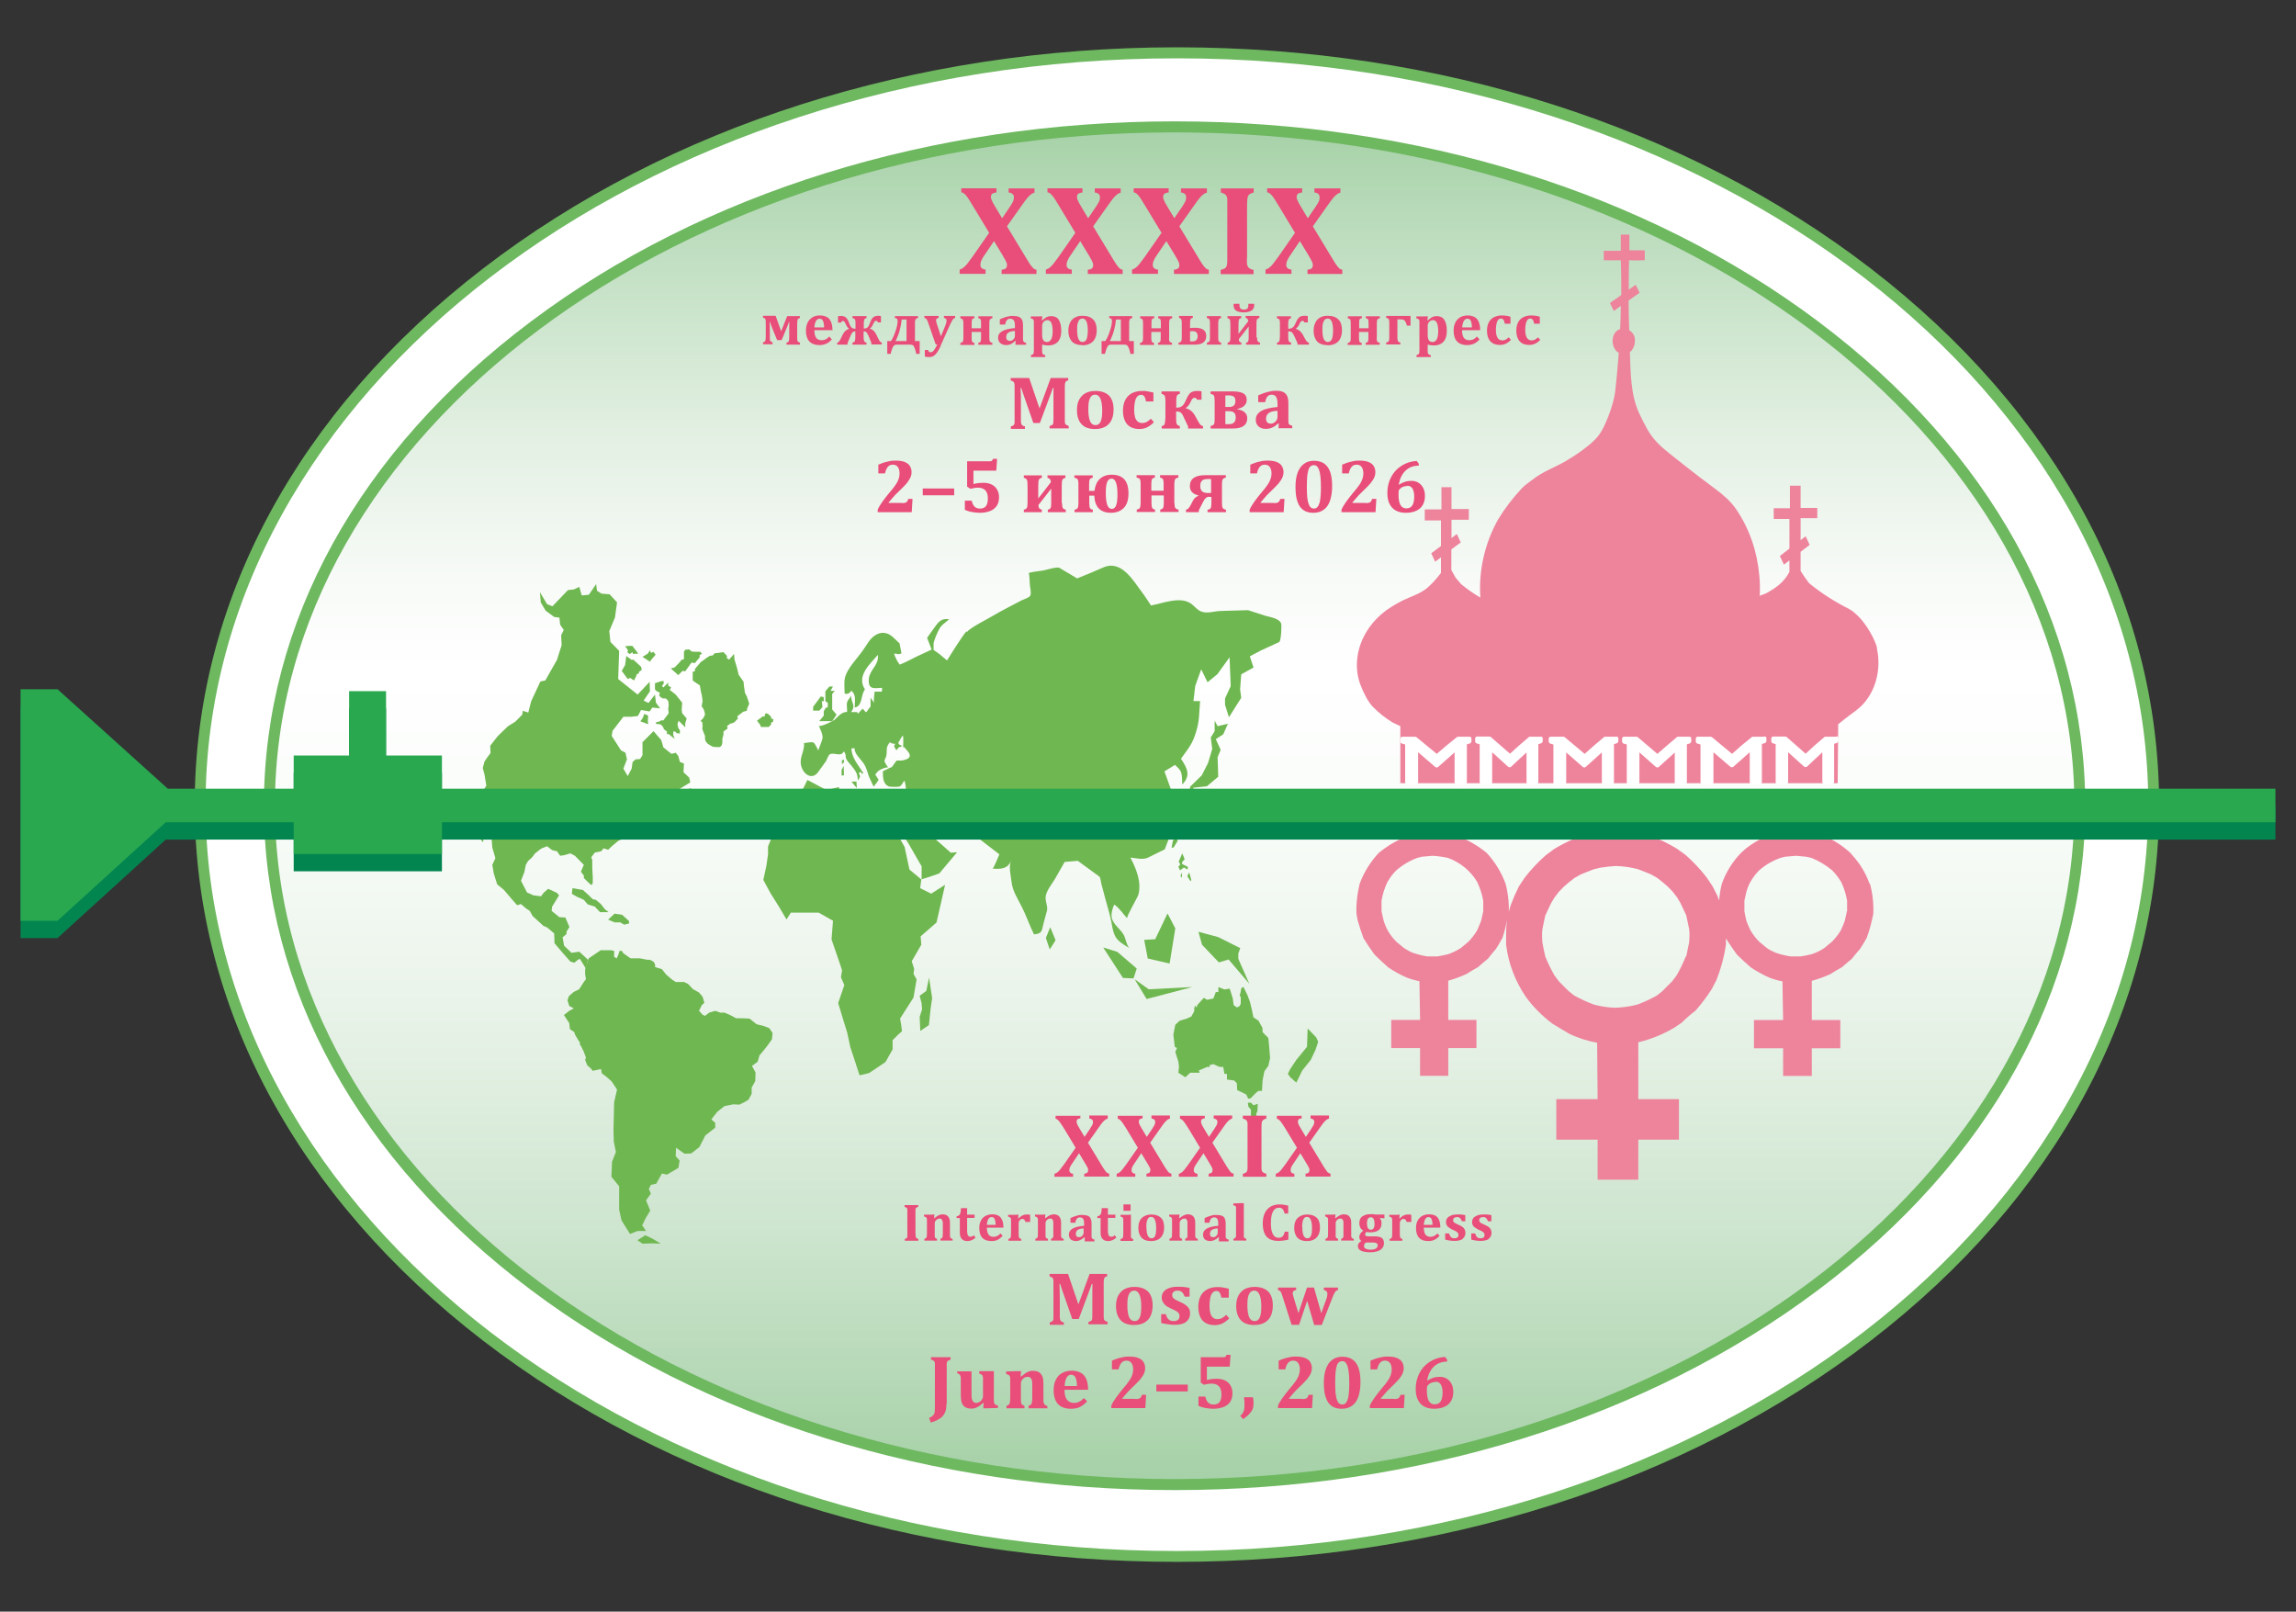<?xml version="1.0" encoding="UTF-8"?>
<svg xmlns="http://www.w3.org/2000/svg" xmlns:xlink="http://www.w3.org/1999/xlink" id="_Слой_1" data-name="Слой_1" version="1.1" viewBox="0 0 141.73 99.47">
  <rect x="0" y="0" width="141.73" height="99.47" fill="#333333" stroke="none"/>
  <!-- Generator: Adobe Illustrator 29.8.1, SVG Export Plug-In . SVG Version: 2.1.1 Build 2)  -->
  <defs>
    <style>
      .st0 {
        fill: #fff;
      }

      .st1 {
        fill: #6fb750;
      }

      .st1, .st2, .st3, .st4 {
        fill-rule: evenodd;
      }

      .st2 {
        fill: #ee839c;
      }

      .st3 {
        fill: #038550;
      }

      .st4 {
        fill: #29a850;
      }

      .st5 {
        fill: #6eb860;
      }

      .st6 {
        fill: url(#linear-gradient);
      }

      .st7 {
        fill: #e94d79;
      }
    </style>
    <linearGradient id="linear-gradient" x1="72.51" y1="91.63" x2="72.51" y2="7.83" gradientUnits="userSpaceOnUse">
      <stop offset="0" stop-color="#a6d1a7"></stop>
      <stop offset=".02" stop-color="#a9d2aa"></stop>
      <stop offset=".19" stop-color="#cee5cf"></stop>
      <stop offset=".35" stop-color="#e9f3e9"></stop>
      <stop offset=".49" stop-color="#f9fcf9"></stop>
      <stop offset=".6" stop-color="#fff"></stop>
      <stop offset=".67" stop-color="#f7faf7"></stop>
      <stop offset=".78" stop-color="#e1efe1"></stop>
      <stop offset=".92" stop-color="#bdddbe"></stop>
      <stop offset="1" stop-color="#a6d1a7"></stop>
    </linearGradient>
  </defs>
  <path class="st0" d="M12.35,49.66h0C12.35,24.03,39.35,3.26,72.65,3.26s60.3,20.78,60.3,46.4h0c0,25.63-27,46.4-60.3,46.4h0c-33.3,0-60.29-20.78-60.29-46.4h0Z"></path>
  <path class="st5" d="M72.65,96.4c-16.18,0-31.39-4.85-42.84-13.66-11.47-8.83-17.79-20.58-17.79-33.08s6.32-24.25,17.79-33.08C41.25,7.77,56.47,2.92,72.65,2.92s31.4,4.85,42.84,13.66c11.47,8.83,17.79,20.58,17.79,33.08s-6.32,24.25-17.79,33.08c-11.45,8.81-26.66,13.66-42.84,13.66ZM72.65,3.6C39.59,3.6,12.69,24.26,12.69,49.66s26.9,46.07,59.96,46.07,59.96-20.67,59.96-46.07S105.71,3.6,72.65,3.6Z"></path>
  <path class="st6" d="M128.38,49.73c0,23.14-25.02,41.9-55.88,41.9s-55.88-18.76-55.88-41.9S41.65,7.83,72.51,7.83s55.88,18.76,55.88,41.9Z"></path>
  <path class="st5" d="M72.51,91.97c-15,0-29.1-4.38-39.72-12.34-10.64-7.98-16.5-18.6-16.5-29.9s5.86-21.92,16.5-29.9c10.61-7.96,24.72-12.34,39.72-12.34s29.1,4.38,39.71,12.34c10.64,7.98,16.5,18.6,16.5,29.9s-5.86,21.92-16.5,29.9c-10.61,7.96-24.72,12.34-39.71,12.34ZM72.51,8.17c-30.62,0-55.54,18.65-55.54,41.56s24.92,41.56,55.54,41.56,55.54-18.64,55.54-41.56S103.13,8.17,72.51,8.17Z"></path>
  <path class="st2" d="M115.87,40c-.11-.5-.64-1.45-1.14-1.94-.16-.16-.38-.37-.58-.47-.88-.44-1.71-.97-2.47-1.59-.19-.24-.37-.5-.53-.76v-1.18l.56-.43-.25-.53-.31.24v-1.36h1.03v-.63h-1.03v-1.37h-.66v1.39h-1v.66h.97v1.83l-.59.46.25.53.34-.26v.71c-.34.64-.83.99-1.46,1.33l-.4.15.03-.04c.02-.41.01-.82-.03-1.23-.13-1.45-.6-2.87-1.43-4.08-.34-.5-.79-.88-1.27-1.24-.35-.26-.7-.53-1.05-.79-.61-.47-1.22-.95-1.82-1.43-.55-.44-.98-.84-1.34-1.47-.18-.32-.35-.66-.51-1-.53-1.15-.52-2.5-.57-3.76.18-.15.3-.39.31-.66,0-.06,0-.11,0-.17-.03-.24-.17-.42-.35-.53-.02-.61-.04-1.22-.04-1.83l.68-.48-.24-.49-.43.3c0-.61,0-1.21.02-1.82.32.03.65,0,.97,0v-.61h-.95v-.97h-.53v1h-1.05v.58c.35,0,.71.02,1.05,0,.03.72.03,1.43.03,2.15l-.7.49.24.49.43-.31c0,.48-.02.95-.04,1.43-.11.04-.21.1-.3.21-.28.36-.2.98.17,1.23.01,0,.03.01.04.02,0,.11-.01.22-.02.33-.05.64-.11,1.29-.18,1.93-.06.56-.22,1.11-.43,1.64-.17.43-.34.86-.63,1.23-.28.36-.64.63-1,.9-.34.25-.7.48-1.06.69-.67.38-1.37.62-1.98,1.1-.23.18-.5.35-.69.56-.55.59-1.04,1.23-1.46,1.92-.82,1.48-1.2,3.14-1.09,4.82l-.04-.03c-.4-.24-.79-.51-1.15-.81l-.34-.4-.26-.47v-1.27l.58-.43-.24-.52-.33.25v-1.13h1.07v-.66h-1.07v-1.35h-.62v1.37h-1.03v.68h1v1.58l-.6.45.24.52.36-.27v.96c-.25.33-.53.65-.84.92-.45.38-1.04.54-1.56.8-.22.11-.44.24-.65.37-1.16.71-2.03,1.94-2.13,3.32-.04.51.03,1.02.21,1.5.17.44.44,1.02.77,1.36.36.37.77.69,1.21.96l.48.23v3.52h27l.03-3.64c.13-.11.27-.22.4-.32.33-.27.69-.49,1-.78.93-.9,1.27-2.32.99-3.56Z"></path>
  <path class="st2" d="M115.4,54.53c-.15-.42-.36-.82-.61-1.19-.18-.25-.37-.48-.58-.71-.45-.41-.97-.75-1.52-1l-.44-.16c-.45-.12-.92-.19-1.39-.2-.48.01-.96.08-1.42.2l-.44.16c-.42.19-.82.43-1.19.71l-.33.29c-.53.55-.93,1.19-1.19,1.91-.09.34-.14.69-.17,1.04l-.11-.3-.29-.57-.36-.54c-.39-.51-.83-.98-1.31-1.4l-.51-.37c-.37-.23-.76-.43-1.16-.61l-.6-.22-.66-.16c-.46-.04-.92-.08-1.37-.13-.45.04-.9.09-1.35.13l-.66.16-.63.22c-.4.18-.79.38-1.17.61l-.5.37c-.48.42-.93.89-1.32,1.4l-.36.54c-.19.38-.36.77-.51,1.17l-.11.39v-.3c-.01-.48-.08-.96-.2-1.42-.26-.71-.66-1.36-1.17-1.91-2.14-1.73-4.53-1.73-6.66,0-.51.55-.92,1.2-1.18,1.91-.11.46-.18.94-.2,1.42v.39l.07.42c.11.38.23.76.37,1.13.21.34.43.67.67,1,.28.28.57.55.87.81.35.23.72.44,1.11.61.26.1.53.18.8.23l.04,2.39h-1.78v1.74h1.78v1.71h1.74v-1.71h1.74v-1.74h-1.74v-2.42c.39-.11.77-.25,1.14-.42.23-.15.46-.29.7-.42.2-.18.4-.35.61-.52.16-.21.33-.41.5-.61.14-.22.27-.45.4-.68.12-.36.21-.74.29-1.11l-.05.39c-.02.2-.02.4-.02.6h0v.55c.14,1.15.56,2.25,1.22,3.22.46.63,1.02,1.19,1.65,1.66.34.21.68.41,1.02.61.55.27,1.13.45,1.73.56l.03,3.48h-2.55v2.5h2.55v2.47h2.51v-2.47h2.51v-2.5h-2.51v-3.51c.77-.18,1.5-.48,2.19-.88l.48-.32c.27-.27.56-.52.86-.75.38-.43.72-.88,1.02-1.36l.27-.52c.28-.7.48-1.44.59-2.18v-.42s0,.01,0,.02c.21.34.44.67.68,1,.28.28.58.55.88.81.36.23.73.44,1.12.61.26.1.53.18.81.23l.04,2.39h-1.8v1.74h1.8v1.71h1.77v-1.71h1.76v-1.74h-1.76v-2.42c.39-.11.78-.25,1.15-.42.23-.15.47-.29.71-.42.2-.18.41-.35.61-.52.16-.21.33-.41.51-.61.14-.22.28-.45.41-.68.18-.49.31-.99.41-1.51v-.39c-.01-.48-.08-.96-.2-1.42ZM91.56,56.24c-.04.21-.09.41-.14.62-.07.18-.15.37-.23.55-.15.25-.34.5-.54.71-.16.13-.31.26-.47.39-.25.16-.51.29-.8.39-.21.05-.43.09-.64.13h-.64c-.31-.05-.61-.13-.91-.23-.19-.08-.36-.18-.53-.29-.15-.13-.31-.26-.47-.39-.21-.21-.39-.45-.54-.71-.09-.18-.17-.36-.23-.55-.05-.21-.1-.41-.14-.62v-.65c.07-.4.19-.8.37-1.16.15-.26.33-.5.54-.71.38-.33.83-.6,1.3-.77l.27-.07c.22-.02.44-.04.67-.06.32.02.63.06.95.13.76.28,1.39.79,1.81,1.49.17.37.3.76.37,1.16v.65ZM104.06,59.04c-.16.4-.35.79-.57,1.17l-.27.36c-.21.21-.42.41-.62.62l-.33.26c-.38.21-.78.4-1.19.55-.44.12-.89.18-1.35.2-.46-.01-.91-.08-1.35-.2-.41-.15-.81-.34-1.2-.55l-.33-.26c-.21-.21-.42-.41-.62-.62l-.27-.36c-.22-.38-.41-.77-.57-1.17-.07-.29-.13-.58-.18-.87l-.02-.38c0-.14,0-.29.02-.43.05-.29.12-.57.18-.86.12-.25.24-.51.36-.76l.21-.35.27-.35.3-.31c.21-.19.43-.37.66-.54l.39-.22c.27-.11.54-.22.81-.32l.42-.1c.31-.05.62-.08.93-.1.45.01.91.08,1.35.19.27.1.54.21.81.32l.39.22c.23.17.45.35.66.54l.3.31.27.35.21.35c.12.26.24.51.36.76.06.28.12.57.18.86.02.14.02.28.02.43l-.02.38c-.06.29-.12.58-.18.87ZM114.01,56.24c-.04.21-.09.41-.14.62-.07.19-.15.37-.23.55-.16.26-.34.5-.55.71-.16.13-.32.26-.47.39-.25.17-.52.3-.81.39-.21.05-.43.1-.65.13h-.64c-.31-.05-.62-.12-.92-.23-.19-.08-.37-.17-.54-.29-.15-.13-.31-.26-.47-.39-.21-.21-.39-.45-.54-.71-.09-.18-.17-.36-.24-.55-.05-.21-.1-.41-.13-.62v-.65c.04-.19.09-.39.13-.58.06-.2.14-.4.24-.58.15-.26.33-.5.54-.71.39-.34.83-.6,1.32-.77l.27-.07c.23-.02.45-.04.68-.06.22.02.43.04.65.06l.31.07c.47.19.9.45,1.28.77.21.21.39.45.55.71.18.37.3.76.37,1.16v.65Z"></path>
  <polygon class="st1" points="48.74 49.58 48.52 50.45 48.26 50.72 47.91 51 47.72 51.48 47.41 52.25 47.41 52.73 47.31 53.43 47.12 54.31 47.58 55.16 48.06 55.92 48.55 56.75 48.82 56.33 49.51 56.33 50.54 56.33 51.42 56.83 51.33 57.98 51.89 59.61 51.98 59.89 51.91 60.32 52.12 60.8 51.74 61.91 52.03 62.87 52.29 63.71 52.49 64.63 52.81 65.6 53.06 66.37 53.65 66.23 54.66 65.55 55.1 64.77 55.1 64.2 55.44 63.86 55.68 63.65 55.62 63.2 55.56 62.87 56.39 61.57 56.58 60.45 56.39 60.11 56.43 59.8 56.28 59.33 56.87 58.31 56.83 57.79 57.81 56.94 58.34 54.61 57.48 55.16 56.8 54.82 56.87 54.28 56.14 53.67 55.84 52.27 55.09 50.96 55.12 50.24 55.12 50.11 54.74 50.13 54.46 50.24 53.47 49.78 52.95 50.57 52.56 49.96 52.38 49.69 51.86 49.58 51.79 48.58 51.01 48.76 49.84 48.14 49.59 48.65 49.16 49.12 48.74 49.58"></polygon>
  <polygon class="st1" points="80.72 63.48 80.68 64.61 80.02 65.42 79.63 66.01 79.5 66.28 79.65 66.49 80.02 66.82 80.39 66.07 80.91 65.42 81.2 64.81 81.37 64.3 81.25 64.03 80.72 63.48"></polygon>
  <polygon class="st1" points="76.63 60.98 76.56 61.34 76.52 61.41 76.59 61.56 76.59 61.95 76.52 62.1 76.35 62.18 76.15 62.03 76.1 61.63 75.91 61.02 75.58 61.07 75.21 60.92 75.21 61.23 75.05 61.23 74.9 61.63 74.68 61.67 74.52 61.71 74.31 61.59 73.91 62.03 73.87 62.18 73.76 62.07 73.72 62.25 73.72 62.41 73.54 62.74 73.23 62.88 72.82 63 72.55 63.25 72.43 63.86 72.52 64.62 72.64 64.67 72.64 64.73 72.55 64.92 72.74 65.53 72.78 65.83 72.74 66.21 73.17 66.49 73.47 66.21 74.06 66.21 74 66.07 74.52 65.85 74.68 65.85 74.66 65.74 74.9 65.68 75.28 65.85 75.51 65.85 75.58 66.28 75.74 66.28 75.74 66.63 76.19 66.69 76.35 66.86 76.37 67.28 76.93 67.55 77.05 67.81 77.2 67.79 77.49 67.49 77.68 67.33 77.9 67.33 77.94 66.67 78.05 66.12 78.29 65.79 78.4 65.31 78.34 64.54 78.29 64.06 77.94 63.71 77.93 63.44 77.79 63.19 77.69 63 77.37 62.79 77.29 62.38 77.16 61.84 77 61.41 76.76 60.92 76.63 60.98"></polygon>
  <polygon class="st1" points="73.98 57.51 74.2 58.31 75.24 59.4 75.84 59.22 77.12 60.72 76.44 59.18 76.44 58.85 76.56 58.52 75.2 57.84 73.98 57.51"></polygon>
  <polygon class="st1" points="72.07 56.38 71.31 57.97 70.63 58.01 70.85 59.16 72.2 59.47 72.55 57.3 72.07 56.38"></polygon>
  <polygon class="st1" points="68.1 58.48 69.32 60.36 69.97 60.39 70.17 59.78 68.97 58.75 68.1 58.48"></polygon>
  <polygon class="st1" points="70.04 60.44 70.78 61.66 73.6 60.92 70.91 61.06 70.04 60.44"></polygon>
  <polygon class="st1" points="77.22 68.06 77.03 68.06 77.06 68.3 77.22 68.49 77.22 68.86 77.46 69.11 77.55 68.92 77.55 68.73 77.62 68.58 77.64 68.13 77.37 68.22 77.22 68.06"></polygon>
  <polygon class="st1" points="74.98 44.48 74.98 45.13 74.74 45.52 74.83 46.23 74.57 47.1 74.18 47.86 73.47 48.55 73.33 49.49 73.61 49.49 73.67 48.62 74.5 48.53 75.2 47.94 75.16 46.74 75.35 46.28 75.05 45.62 75.51 45.32 75.8 44.67 75.16 44.82 74.98 44.48"></polygon>
  <polygon class="st1" points="72.54 51.6 72.7 51.89 72.45 52.3 72.32 52.33 72.39 51.94 72.54 51.6"></polygon>
  <polygon class="st1" points="72.98 52.67 73.13 53.03 72.96 53.22 72.98 53.33 73.33 53.51 73.3 53.67 73.08 53.54 72.84 53.72 72.74 53.49 72.86 53.36 72.76 53.18 72.98 52.67"></polygon>
  <polygon class="st1" points="73.41 53.85 73.29 54.08 73.49 54.39 73.54 54.32 73.41 53.85"></polygon>
  <polygon class="st1" points="72.97 53.85 72.95 54.19 72.87 54.05 72.97 53.85"></polygon>
  <polygon class="st1" points="64.83 57.23 64.56 57.89 64.8 58.6 65.16 58.03 64.83 57.23"></polygon>
  <polygon class="st1" points="51.42 42.37 51.2 42.37 51.07 42.52 50.95 42.67 50.95 43.28 51.1 43.38 51.1 43.66 50.98 43.68 50.85 43.9 50.85 44.17 50.57 44.51 51.37 44.51 51.64 44.11 51.37 43.79 51.37 42.83 51.53 42.64 51.27 42.64 51.42 42.37"></polygon>
  <polygon class="st1" points="50.84 43.02 50.66 42.99 50.46 43.27 50.2 43.61 50.19 43.86 50.58 43.86 50.77 43.64 50.73 43.29 50.86 43.27 50.84 43.02"></polygon>
  <polygon class="st1" points="57.35 60.34 57.18 61.16 56.77 61.46 56.89 61.92 56.92 62.3 56.77 62.76 56.81 63.63 57.34 63.27 57.45 62.22 57.54 61.61 57.35 60.34"></polygon>
  <polygon class="st1" points="51.97 46.92 51.97 47.17 52.1 47.04 52.1 46.9 51.97 46.92"></polygon>
  <polygon class="st1" points="52.08 47.27 51.95 47.52 51.95 47.87 52.1 47.85 52.08 47.27"></polygon>
  <polygon class="st1" points="52.56 48.24 52.87 48.24 52.89 48.64 52.56 48.24"></polygon>
  <path class="st1" d="M59.7,39s.07-.08.08-.09c.45-.35.98-.59,1.47-.88.59-.35,1.2-.65,1.8-.97.14-.07.47-.16.55-.3.08-.15-.02-.52-.03-.68-.01-.24-.02-.48-.06-.72.29-.08.6-.1.89-.15.18-.03.85-.25,1-.16l1.09.65c.54-.22,1.07-.43,1.6-.67,1.14-.51,1.86.81,2.43,1.56.19.25.35.52.53.78.74-.13,1.88-.62,2.54-.06.17.14.34.35.55.43.38.15.81-.02,1.2-.03l1.7-.05c.35.11.7.23,1.05.34.29.09.85.15.99.47.05.12,0,1.1-.12,1.16l-1.11.51-.7.37.23.69-.76.42-.07.92.07.53-.76,1.2-.24-.77v-.39l.35-.76-.07-1.78-.75,1.04-.61.5-.39-.8-.37,1.03-.11.93h.41s-.07,1-.07,1.01c-.04.52-.25,1.27-.53,1.72-.17.29-.39.55-.58.83.38.58.63,1.02.08,1.59-.01-.22,0-.49-.06-.71-.06-.22-.22-.33-.39-.5-.22.13-.43.26-.65.4.2.56.41,1.13.61,1.69l.12.65-.12.93-.59,1.54s-1,.5-1.03.51c-.32.16-.76.03-1.09,0,.35.68.7,1.5.49,2.29-.04.16-.77,1.39-.69,1.46-.25-.27-.5-.66-.8-.85-.11.21-.22.63-.14.87.12.4.55.66.74,1.03.13.26.14.56.33.78-.29-.17-.68-.39-.85-.69-.19-.34-.21-.76-.3-1.13-.09-.39-.21-.77-.31-1.15-.09-.34-.18-.67-.27-1.01-.02-.07-.05-.37-.11-.42l-1.34-.98-.81.07c-.19.33-.38.67-.57,1-.2.35-.49.67-.59,1.06-.08.32.14.66.07.94-.07.26-.14.52-.21.78-.13.49-.06.63-.59.69-.28-.55-.47-1.14-.75-1.69-.25-.5-.58-.99-.64-1.56-.04-.4-.19-.9-.03-1.29-.21.51-.65.52-1.14.48.06,0,.38-.78.42-.88l-1.3-1-1.4-.07-1.32-1.05-.07,1.06.54.47.55.49.39-.03-1.1,1.31-.61.21-.48.15v-.8l-.8-1.39-.63-.99-.29-.6-.09-.21-.02-.21.5-.46.4-.39c-.03-.33-.02-.73-.13-1.04-.1.1-.15.29-.3.36-.09.04-.57.03-.66,0-.39-.16-.37-.61-.37-.95,0,.03.47-.24.55-.24,0,0,.28-.39.29-.4.02-.02.33,0,.39-.02.27-.06.5-.15.41-.4-.05-.13-.23-.29-.32-.41h-.07c0-.24.03-.5-.01-.73-.12.12-.2.31-.29.46.04.1.09.15.2.15,0,.01-.01.07,0,.09-.15-.02-.23.1-.31.22-.09-.14-.22-.25-.07-.4-.12,0-.25-.02-.34-.1-.28.36-.15.42-.22.85-.02.09-.11.22-.11.3,0,.11.16.3.22.41-.12-.03-.36.08-.45.12-.16.08-.21.14-.34.32.07.1.13.21.2.31.02.03-.28.4-.3.43,0,0-.27-.56-.29-.62-.09-.27-.16-.56-.32-.8-.17-.26-.6-.62-.56-.94-.04-.01-.16-.01-.2,0,0,.57.43,1.04.73,1.52-.02.01-.05.04-.07.06-.02-.05-.08-.09-.11-.14-.03.02-.08.09-.1.12.16.16.04.27-.06.42,0-.42-.12-.56-.38-.9-.1-.13-.27-.28-.33-.43-.08-.21.02-.24-.15-.47-.18.39-.61.03-.87.19-.1.06-.17.33-.24.43-.14.21-.3.4-.44.61-.46.71-1.17.02-1.11-.65.03-.39.24-.68.2-1.09.14,0,.46-.09.58-.03.11.06.23.36.3.48,0,0,.26-.65.27-.77,0-.28-.14-.51-.24-.76.05.14.9-.29.97-.35.22-.2.45-.5.78-.49.02-.21-.06-.44.02-.65.05-.13.18-.22.23-.36,0,.49.32.58,0,1.02h.37s.04.07.05.1c.1-.1.19-.21.29-.31.07.08.13.15.2.22.06-.03.12-.11.15-.18l.14-.17v-.55s.23.33.23.34c-.07-.1.02-.6.02-.71h.44c.02-.06.03-.18.02-.24-.2.01-.58.08-.72-.07-.13-.13-.12-.48-.07-.64.16-.52.6-.74.53-1.32-.51.58-1.33,1.32-.8,2.12-.16.27-.15.4-.23.68-.05.19-.17.44-.4.44,0-.39.11-.76-.2-1.03-.12.15-.22.23-.42.18,0-.31-.05-.68.02-.98.13-.58.78-1.21,1.12-1.71,0,0,.35-.51.35-.52.21-.3.55-.57.93-.54.43.03.67.39.97.65l.12.62-.18.05c-.1-.02-.18-.05-.28-.03.07.2.2.5.35.67.37-.14.71-.34,1.07-.51l.9-.42-.28-.72c.17-.24.34-.49.52-.73.24-.33.42-.48.84-.42-.26.24-.48.34-.63.64-.14.27-.25.54-.33.83v.42l.35.25.48.4s.87-1.41,1.19-1.79Z"></path>
  <polygon class="st1" points="36.34 59.15 37.08 58.65 37.72 58.65 37.91 58.69 37.91 58.84 37.91 59.06 38.07 59.15 38.17 58.93 38.24 58.69 38.39 58.69 38.48 58.84 38.7 58.99 38.92 59.15 39.5 59.15 39.81 59.21 39.96 59.24 40.12 59.24 40.36 59.37 40.44 59.54 40.44 59.69 40.86 59.82 41.12 60.15 41.47 60.45 41.71 60.61 41.86 60.61 42.23 60.61 42.49 60.74 42.76 61.04 43.15 61.26 43.37 61.52 43.48 61.89 43.32 62.04 43.15 62.39 43.37 62.63 43.52 62.7 43.78 62.5 44.15 62.39 44.46 62.5 44.72 62.5 45.07 62.65 45.44 62.85 45.81 62.85 46.27 62.87 46.71 63.22 47.16 63.33 47.49 63.46 47.69 63.76 47.65 64.15 47.4 64.5 47.16 64.81 46.88 65.14 46.77 65.53 46.42 65.79 46.64 66.2 46.62 66.73 46.4 67.12 46.4 67.51 46.2 67.88 45.94 68.03 45.64 68.18 45.27 68.16 44.72 68.27 44.28 68.62 44.04 68.92 43.91 69.1 44.15 69.3 44.15 69.6 43.54 70.08 43.17 70.8 42.67 71.19 42.26 71.21 41.73 70.84 41.71 71.36 41.95 71.63 41.88 72.08 41.17 72.5 40.86 72.43 40.51 73.06 40.18 73.13 40.05 73.39 40.18 73.67 39.88 74.09 40.14 74.72 39.86 75.18 39.64 75.63 39.88 75.98 39.35 75.98 38.89 76.16 38.37 75.33 38.22 74.67 38.22 73.22 37.74 72.63 37.78 71.71 38.02 71.1 37.89 70.47 37.87 69.77 37.91 68.03 38.09 67.25 37.76 66.75 37.41 66.44 37.15 66.25 37.1 65.98 36.89 66.03 36.58 66.09 36.47 65.94 36.25 65.75 36.12 65.42 36.17 65.27 36.03 64.9 35.86 64.55 35.8 64.5 35.8 64.35 35.71 64.22 35.49 63.85 35.45 63.7 35.18 63.52 35.14 63.15 34.99 62.92 34.81 62.65 35.14 62.39 35.42 62.24 35.14 62.09 35.03 61.74 35.12 61.48 35.42 61.22 35.75 61.06 36.01 60.65 36.17 60.43 36.12 60.13 36.12 59.84 36.34 59.15"></polygon>
  <polygon class="st1" points="39.83 76.24 39.35 76.55 39.66 76.76 40.27 76.74 40.79 76.76 40.29 76.46 39.83 76.24"></polygon>
  <polyline class="st1" points="39.53 44.52 40.01 44.7 39.99 44.48 40.01 44.17 39.77 44.06 39.68 44.31 39.53 44.52"></polyline>
  <polygon class="st1" points="36.3 59.24 35.76 58.74 35.28 58.81 34.82 58.37 34.73 57.85 34.97 57.65 34.97 57.5 35.15 57.22 34.9 56.63 34.53 56.61 34.05 56.22 34.08 55.96 34.51 55.26 34.38 55.11 33.84 54.86 33.55 55.11 33.4 55.32 32.92 55.26 32.53 55.08 32.16 54.36 32.37 53.82 32.46 53.38 32.59 53.15 32.85 52.91 33.03 52.67 33.4 52.38 33.77 52.23 34.08 52.47 34.38 52.54 34.58 52.82 34.84 52.78 35.21 52.67 35.49 52.82 36.04 53.38 35.86 53.8 36.04 54.04 36.04 54.19 36.26 54.41 36.5 54.63 36.59 54.52 36.59 54.13 36.56 53.58 36.56 53.08 36.5 52.91 36.72 52.62 37.11 52.54 37.26 52.36 37.54 52.45 37.79 52.21 38.16 51.9 38.4 51.79 38.29 51.53 38.59 51.16 38.85 50.88 39.07 50.73 39.62 50.79 39.53 50.4 40.03 50.12 40.49 49.94 40.91 49.88 40.75 50.27 41.17 49.84 40.95 49.57 40.93 49.01 40.49 49.01 40.6 48.7 41.89 48.73 42.61 48.29 42.54 47.99 42.19 47.66 42.22 47.13 41.97 47.03 41.87 46.66 41.71 46.46 41.45 46.53 40.95 46.13 40.82 45.68 40.34 45.13 39.66 45.81 39.66 46.61 39.51 46.85 39.23 46.87 39.05 47.03 38.99 47.44 38.75 47.9 38.48 47.44 38.7 46.87 38.61 46.46 38.33 46.31 37.76 45.42 37.81 45.11 38.48 44.24 38.96 44.24 39.38 44.19 39.57 43.82 40.1 43.91 40.27 43.67 40.75 43.72 40.49 43.37 40.43 42.87 40.03 43.39 39.73 43.24 40.12 42.67 40.1 42.08 39.71 42.5 39.36 42.87 38.16 41.91 38.22 40.17 37.68 39.62 37.61 38.95 37.96 38.12 38.09 37.18 37.63 36.68 37.13 36.64 36.85 36.46 36.8 36.05 36.35 36.71 35.91 36.75 35.76 36.22 35.43 36.38 35.06 36.42 34.1 37.42 33.77 37.29 33.33 36.55 33.38 37.18 33.68 37.69 34.21 38.08 34.53 38.12 34.58 38.56 34.8 38.88 34.64 39.21 34.67 39.82 34.38 40.73 33.66 42 33.36 42.06 32.79 43.28 32.61 43.98 32.27 43.87 32.24 44.11 31.81 44.54 31.35 44.83 30.72 45.44 30.26 46.03 30.28 46.48 30.1 46.72 29.91 47 29.8 47.4 29.91 47.81 30.02 48.49 29.82 48.81 29.65 49.53 29.56 50.44 29.67 50.88 29.58 51.69 29.82 51.99 29.95 50.64 29.95 49.64 30.21 49.29 30.28 49.77 30.19 50.1 30.19 50.47 30.17 51.1 30.34 51.71 30.39 52.32 30.48 52.62 30.58 52.97 30.39 53.38 30.48 53.91 30.69 54.58 31.11 54.93 31.57 55.47 31.92 55.87 32.16 55.8 32.46 56.06 32.7 56.22 32.88 56.54 33.55 57.15 33.77 57.24 34.21 57.61 34.23 58.22 34.75 58.83 35.21 59.35 35.45 59.42 35.67 59.24 35.8 59.18 36.17 59.79 36.3 59.24"></polygon>
  <polygon class="st1" points="35.34 54.82 35.98 54.93 36.35 55.26 36.59 55.5 36.78 55.54 37.09 55.8 37.33 56.11 37.57 56.3 37.04 56.3 36.72 55.96 36.28 55.82 36.04 55.54 35.6 55.34 35.3 55.17 35.34 54.82"></polygon>
  <polygon class="st1" points="37.54 56.76 37.94 56.39 38.4 56.46 38.83 56.85 38.83 57 38.53 57.07 38.29 56.93 37.94 56.93 37.54 56.76"></polygon>
  <polygon class="st1" points="38.66 40.49 38.99 40.73 39.09 40.71 39.57 41.15 39.62 41.34 39.44 41.47 39.44 41.56 39.29 41.63 39.29 41.69 39.14 42 38.9 41.84 38.75 41.91 38.38 41.41 38.59 41.04 38.66 40.49"></polygon>
  <polygon class="st1" points="39.66 40.54 40.12 40.84 40.21 40.71 40.47 40.41 40.34 40.23 40.19 40.3 40.12 40.14 39.99 40.34 39.66 40.54"></polygon>
  <polygon class="st1" points="38.59 39.88 39.03 39.86 39.4 40.34 39.07 40.36 39.05 40.25 38.88 40.36 38.85 40.36 38.72 40.25 38.77 40.14 38.59 39.88"></polygon>
  <polygon class="st1" points="41.28 44.02 40.95 44.46 40.82 44.46 40.69 44.54 40.51 44.57 40.49 44.68 40.75 44.7 40.86 44.78 40.97 44.94 40.97 45 41.17 45.15 41.17 45.31 41.28 45.31 41.65 45.61 41.56 45.37 41.56 45.15 41.67 45.15 41.78 45.26 41.87 45.26 41.91 45.28 41.97 45.26 41.97 45.07 41.87 44.94 41.82 44.7 41.89 44.48 42.3 44.89 42.3 44.63 42.39 44.35 42.11 44.02 42.08 43.82 42.11 43.37 41.71 42.87 41.34 42.58 41.43 42.43 41.25 42.32 41.25 42.13 40.95 42.43 40.86 42.34 40.97 42.19 40.97 42.04 40.82 42.04 40.64 42.1 40.43 42.17 40.43 42.34 40.43 42.54 40.49 42.63 40.73 42.76 40.69 42.95 40.8 43.04 40.91 43.11 41.1 43.11 41.25 43.26 41.28 43.5 41.25 43.78 41.28 44.02"></polygon>
  <polygon class="st1" points="41.41 41.26 41.87 41.67 42.13 41.41 42.3 41.43 42.69 40.89 42.89 40.93 43.2 40.56 43.18 40.45 43.33 40.34 43.22 40.23 42.91 40.23 42.69 40.21 42.54 40.08 42.3 40.1 42.22 40.23 42.22 40.38 42.22 40.69 42.06 40.73 41.97 40.86 41.65 41.19 41.41 41.26"></polygon>
  <polygon class="st1" points="46.73 44.48 47.08 44.22 47.21 44.22 47.21 44.11 47.28 44.02 47.41 44.06 47.6 44.24 47.6 44.35 47.74 44.39 47.71 44.57 47.6 44.59 47.6 44.72 47.45 44.87 46.97 44.87 46.93 44.74 46.73 44.48"></polygon>
  <polygon class="st1" points="42.76 42 42.76 41.47 42.91 41.41 42.89 41.3 43.26 40.86 43.48 40.71 43.59 40.62 43.83 40.47 43.9 40.47 44 40.45 44.11 40.32 44.31 40.3 44.66 40.25 44.88 40.49 44.86 40.62 45.01 40.71 45.31 40.36 45.34 40.71 45.49 41.21 45.6 41.65 45.9 42.08 45.92 42.32 45.99 42.78 46.1 42.98 46.25 43.43 46.12 43.74 46.1 43.87 45.88 43.93 45.64 44.11 45.51 44.22 45.55 44.35 45.34 44.57 45.18 44.65 45.1 44.65 44.88 44.81 44.92 44.96 44.66 45.15 44.66 45.35 44.59 45.59 44.59 45.85 44.55 46 44.44 46.11 44.2 46.11 44 46.09 43.7 45.92 43.55 45.74 43.52 45.59 43.52 45.42 43.41 45.15 43.35 44.98 43.37 44.81 43.35 44.57 43.24 44.5 43.41 44.33 43.52 44.11 43.5 43.98 43.44 43.78 43.31 43.59 43.37 43.28 43.33 42.95 43.26 42.65 43.2 42.3 43 42.17 42.76 42"></polygon>
  <polygon class="st1" points="41.87 49.49 42.28 49.64 42.56 49.66 42.76 49.75 42.87 49.81 43 49.6 42.96 49.47 43 49.33 42.93 49.2 42.85 49.29 42.56 48.98 42.56 48.77 42.69 48.68 42.61 48.66 42.3 48.79 42.3 48.94 42.24 49.16 42.08 49.4 41.87 49.49"></polygon>
  <polygon class="st3" points="140.46 49.74 27.28 49.74 27.28 47.69 23.83 47.69 23.83 43.72 21.55 43.72 21.55 47.69 18.13 47.69 18.13 49.74 10.36 49.74 3.55 43.6 1.27 43.6 1.27 57.9 3.55 57.9 10.23 51.82 18.13 51.82 18.13 53.78 27.28 53.78 27.28 51.82 140.46 51.82 140.46 49.74"></polygon>
  <g>
    <path class="st7" d="M61.51,11.63v.25c-.12.01-.21.04-.26.08-.05.04-.08.11-.08.2,0,.04,0,.09.03.15.02.05.05.12.09.2.04.08.11.2.21.36l.36.6.47-.69c.1-.15.17-.27.21-.35.03-.08.05-.17.05-.26,0-.08-.03-.15-.09-.2-.06-.05-.14-.08-.24-.09v-.25h1.6v.26c-.08.02-.15.05-.21.1-.07.05-.14.12-.23.22-.09.11-.23.3-.42.57l-.84,1.19,1.26,2.08c.04.07.09.14.13.21s.09.13.13.18c.04.05.08.09.11.12.03.03.06.05.09.06.03.01.06.02.1.03v.26h-2.15v-.26c.11-.01.2-.04.25-.08s.08-.11.08-.2c0-.03,0-.06-.01-.1,0-.04-.02-.08-.05-.13s-.04-.1-.07-.14-.07-.12-.13-.23l-.54-.89-.63.93c-.05.07-.09.14-.12.21-.03.06-.06.12-.07.17-.01.05-.02.11-.02.18s.03.13.08.18c.06.05.14.08.24.09v.26h-1.6v-.26c.08-.03.16-.06.23-.12.07-.05.15-.13.23-.23s.2-.26.35-.47l1.01-1.45-.98-1.62c-.11-.18-.2-.32-.27-.44s-.14-.2-.19-.26-.1-.1-.14-.13c-.04-.03-.09-.04-.14-.05v-.25h2.15Z"></path>
    <path class="st7" d="M66.82,11.63v.25c-.12.01-.21.04-.26.08-.05.04-.08.11-.08.2,0,.04,0,.09.03.15.02.05.05.12.09.2.04.08.11.2.21.36l.36.6.47-.69c.1-.15.17-.27.21-.35.04-.08.05-.17.05-.26,0-.08-.03-.15-.08-.2-.06-.05-.14-.08-.24-.09v-.25h1.6v.26c-.08.02-.15.05-.21.1-.07.05-.14.12-.23.22-.09.11-.23.3-.42.57l-.84,1.19,1.26,2.08c.04.07.09.14.13.21.05.07.09.13.13.18s.08.09.11.12c.03.03.06.05.09.06.03.01.06.02.1.03v.26h-2.15v-.26c.11-.01.2-.04.25-.08.05-.04.08-.11.08-.2,0-.03,0-.06-.01-.1,0-.04-.03-.08-.05-.13s-.04-.1-.07-.14c-.02-.04-.07-.12-.13-.23l-.54-.89-.63.93c-.05.07-.09.14-.12.21-.03.06-.06.12-.07.17s-.02.11-.02.18.03.13.08.18.13.08.24.09v.26h-1.6v-.26c.09-.03.16-.06.23-.12.07-.05.15-.13.23-.23s.2-.26.35-.47l1.01-1.45-.98-1.62c-.11-.18-.2-.32-.27-.44s-.14-.2-.19-.26-.1-.1-.14-.13c-.04-.03-.09-.04-.14-.05v-.25h2.15Z"></path>
    <path class="st7" d="M72.14,11.63v.25c-.12.01-.21.04-.26.08-.05.04-.08.11-.08.2,0,.04,0,.09.03.15.02.05.05.12.09.2.04.08.11.2.21.36l.36.6.47-.69c.1-.15.17-.27.21-.35.04-.08.05-.17.05-.26,0-.08-.03-.15-.08-.2-.06-.05-.14-.08-.24-.09v-.25h1.6v.26c-.08.02-.15.05-.21.1-.07.05-.14.12-.23.22-.09.11-.23.3-.42.57l-.84,1.19,1.26,2.08c.04.07.09.14.13.21.05.07.09.13.13.18s.08.09.11.12c.03.03.06.05.09.06.03.01.06.02.1.03v.26h-2.15v-.26c.11-.01.2-.04.25-.08.05-.04.08-.11.08-.2,0-.03,0-.06-.01-.1,0-.04-.03-.08-.05-.13s-.04-.1-.07-.14c-.02-.04-.07-.12-.13-.23l-.54-.89-.63.93c-.05.07-.09.14-.12.21-.03.06-.06.12-.07.17s-.02.11-.02.18.03.13.08.18.13.08.24.09v.26h-1.6v-.26c.09-.03.16-.06.23-.12.07-.05.15-.13.23-.23s.2-.26.35-.47l1.01-1.45-.98-1.62c-.11-.18-.2-.32-.27-.44s-.14-.2-.19-.26-.1-.1-.14-.13c-.04-.03-.09-.04-.14-.05v-.25h2.15Z"></path>
    <path class="st7" d="M76.97,15.95c0,.09,0,.17,0,.25,0,.08.02.14.03.19.02.05.04.09.07.12.03.03.07.06.12.09.05.02.12.05.19.06v.26h-2.03v-.26c.1-.03.17-.05.23-.08s.1-.07.12-.12c.03-.05.04-.12.05-.2s.01-.18.01-.31v-3.34c0-.12,0-.23,0-.31,0-.08-.02-.15-.05-.2-.03-.05-.07-.1-.12-.13-.06-.03-.13-.06-.23-.09v-.25h2.03v.25c-.11.03-.18.06-.23.09-.05.03-.09.07-.11.12-.03.05-.04.11-.05.18,0,.08-.02.18-.02.33v3.34Z"></path>
    <path class="st7" d="M80.38,11.63v.25c-.12.01-.21.04-.26.08-.05.04-.08.11-.08.2,0,.04,0,.09.03.15.02.05.05.12.09.2.04.08.11.2.21.36l.36.6.47-.69c.1-.15.17-.27.21-.35.04-.08.05-.17.05-.26,0-.08-.03-.15-.08-.2-.06-.05-.14-.08-.24-.09v-.25h1.6v.26c-.08.02-.15.05-.21.1-.07.05-.14.12-.23.22-.09.11-.23.3-.42.57l-.84,1.19,1.26,2.08c.04.07.09.14.13.21.05.07.09.13.13.18s.08.09.11.12c.03.03.06.05.09.06.03.01.06.02.1.03v.26h-2.15v-.26c.11-.01.2-.04.25-.08.05-.04.08-.11.08-.2,0-.03,0-.06-.01-.1,0-.04-.03-.08-.05-.13s-.04-.1-.07-.14c-.02-.04-.07-.12-.13-.23l-.54-.89-.63.93c-.05.07-.09.14-.12.21-.03.06-.06.12-.07.17s-.02.11-.02.18.03.13.08.18.13.08.24.09v.26h-1.6v-.26c.09-.03.16-.06.23-.12.07-.05.15-.13.23-.23s.2-.26.35-.47l1.01-1.45-.98-1.62c-.11-.18-.2-.32-.27-.44s-.14-.2-.19-.26-.1-.1-.14-.13c-.04-.03-.09-.04-.14-.05v-.25h2.15Z"></path>
    <path class="st7" d="M48.61,19.51h.77v.12c-.07.01-.12.04-.14.09s-.03.14-.03.28v.79c0,.14,0,.23.03.27.02.04.07.07.14.09v.12h-.83v-.12c.08-.02.12-.05.14-.09.02-.04.03-.13.03-.28v-.47c0-.12,0-.27,0-.44h-.02c-.04.13-.1.28-.16.42l-.29.7h-.28l-.28-.69c-.07-.16-.12-.31-.16-.44h-.02c0,.12.01.26.01.42v.49c0,.14,0,.23.03.27.02.04.07.07.14.09v.12h-.59v-.12c.08-.02.12-.05.14-.09.02-.04.03-.13.03-.28v-.79c0-.14,0-.24-.03-.28-.02-.04-.07-.07-.14-.08v-.12h.78l.34.96.38-.96Z"></path>
    <path class="st7" d="M51.35,20.95c-.12.13-.24.22-.36.27-.12.05-.25.08-.41.08-.27,0-.48-.08-.62-.23s-.21-.37-.21-.67c0-.19.04-.36.11-.5.07-.14.17-.24.3-.32s.28-.11.46-.11c.11,0,.2.01.28.04.08.02.15.06.21.1.06.04.11.1.14.16.04.07.08.16.1.25.02.1.04.22.04.36h-1.12c0,.21.04.37.11.47.07.1.19.15.34.15.09,0,.17-.02.24-.05.07-.03.15-.09.23-.18l.14.16ZM50.87,20.2c0-.18-.03-.31-.07-.4s-.11-.13-.21-.13-.16.05-.22.14c-.05.09-.09.23-.1.4h.59Z"></path>
    <path class="st7" d="M52.81,20.28v-.35c0-.11-.01-.18-.04-.22-.03-.04-.08-.07-.15-.08v-.12h.87v.12c-.06.01-.11.04-.13.08s-.04.12-.04.23v.34h0c.11,0,.19-.03.24-.08s.1-.14.14-.26c.06-.18.14-.3.21-.36.08-.06.17-.09.28-.09.05,0,.11,0,.19.02v.39h-.19c-.02-.07-.05-.1-.11-.1-.04,0-.07.02-.1.05-.02.04-.05.09-.08.15-.06.14-.13.24-.21.28h0c.18.05.31.17.41.38l.08.17c.06.13.11.21.14.25.03.04.07.06.11.06v.12h-.64v-.1l-.19-.46s-.05-.1-.09-.16c-.04-.06-.11-.09-.19-.09h-.01v.3c0,.15.01.25.03.3.02.04.07.08.15.1v.12h-.87v-.12c.08-.02.13-.05.15-.1s.03-.14.03-.3v-.3h-.01c-.06,0-.11.02-.15.05-.04.03-.08.1-.13.21l-.19.46v.1h-.64v-.12s.08-.02.11-.06.08-.12.14-.25l.08-.17c.1-.2.23-.33.41-.37h0c-.08-.06-.15-.15-.21-.29-.03-.07-.05-.12-.08-.15s-.06-.05-.1-.05c-.05,0-.09.03-.11.1h-.19v-.39c.07-.02.13-.02.19-.02.12,0,.22.03.3.1.08.07.14.18.2.35.04.12.09.21.14.26s.13.08.24.08h0Z"></path>
    <path class="st7" d="M55.35,21.27c-.06,0-.11.01-.15.04-.04.03-.08.09-.12.19-.04.1-.07.21-.1.34h-.21v-.79h.23c.12-.18.21-.39.29-.64.08-.24.12-.44.12-.59,0-.07-.01-.12-.04-.14-.02-.03-.07-.04-.13-.05v-.12h1.43v.12c-.13.01-.19.1-.19.26v1.16h.29v.79h-.21c-.03-.15-.06-.27-.1-.36-.04-.09-.07-.15-.11-.17-.03-.02-.09-.04-.17-.04h-.81ZM55.96,21.05v-1.33h-.3c-.05.48-.17.93-.38,1.33h.69Z"></path>
    <path class="st7" d="M58.07,21.35c-.08.17-.15.3-.22.4s-.14.17-.22.22c-.08.05-.18.07-.29.07-.09,0-.17-.01-.25-.03v-.41h.2c.02.05.03.09.06.11.02.02.06.03.1.03.04,0,.09-.01.12-.04.04-.02.08-.07.12-.14.05-.07.1-.17.17-.3h-.1l-.46-1.33c-.03-.09-.06-.16-.08-.19-.02-.04-.04-.06-.07-.08s-.05-.03-.09-.04v-.12h.88v.12c-.06.01-.1.03-.12.05s-.04.05-.04.1c0,.06.02.13.05.22l.25.77.28-.68c.02-.06.04-.11.05-.15.01-.04.02-.08.02-.13,0-.05-.01-.09-.04-.12s-.07-.05-.12-.06v-.12h.69v.12s-.06.02-.08.04c-.02.02-.04.04-.06.06-.02.02-.04.06-.07.11s-.06.12-.11.22l-.58,1.29Z"></path>
    <path class="st7" d="M61.07,20.85c0,.11.01.19.04.23s.08.07.15.08v.12h-.87v-.12c.07-.01.12-.04.14-.08.02-.04.03-.12.03-.22v-.37h-.58v.37c0,.12.01.2.04.24.02.04.07.06.13.07v.12h-.87v-.12c.07-.01.12-.04.15-.08.03-.04.04-.12.04-.23v-.91c0-.13-.02-.21-.05-.24-.03-.03-.08-.05-.14-.07v-.12h.87v.12c-.07,0-.11.03-.14.07-.02.04-.03.12-.03.23v.32h.58v-.32c0-.13-.01-.21-.04-.24s-.07-.06-.13-.06v-.12h.87v.12c-.07.01-.12.04-.15.08s-.04.12-.04.23v.91Z"></path>
    <path class="st7" d="M62.71,21.04h-.03c-.1.08-.19.15-.28.2-.09.04-.19.06-.29.06s-.19-.02-.27-.06c-.07-.04-.13-.09-.17-.16-.04-.07-.06-.14-.06-.23,0-.17.08-.31.26-.41.17-.1.43-.16.78-.19v-.17c0-.11-.01-.19-.04-.25-.02-.06-.06-.1-.1-.12-.04-.02-.09-.04-.14-.04s-.1,0-.14.03c-.04.02-.08.05-.11.11-.03.05-.06.12-.07.22h-.33v-.32c.11-.05.2-.09.27-.11.07-.03.14-.05.21-.06.07-.02.13-.03.19-.04.06,0,.11,0,.17,0,.14,0,.26.02.34.06.09.04.15.1.19.18s.06.2.06.35v.69c0,.08,0,.14,0,.18,0,.04,0,.07.02.09,0,.02.02.04.03.05.01.01.03.02.04.03.02,0,.05.02.1.03v.12h-.66l.02-.23ZM62.65,20.43c-.18,0-.32.04-.41.1-.09.06-.13.16-.13.28,0,.07.02.13.06.17s.1.06.17.06c.05,0,.11-.01.15-.04.05-.03.09-.07.12-.12s.04-.1.04-.15v-.29Z"></path>
    <path class="st7" d="M64.33,21.59c0,.09,0,.15.01.19,0,.04.03.07.05.09.02.02.07.04.13.05v.12h-.88v-.12c.06-.02.09-.04.12-.05.02-.02.04-.05.05-.08,0-.04.01-.1.01-.19v-1.55c0-.08,0-.14,0-.18s0-.07-.01-.09c0-.03-.02-.05-.03-.06-.01-.02-.03-.03-.05-.04-.02-.01-.06-.02-.1-.03v-.12h.49s.22-.01.22-.01l-.03.26h.02c.1-.09.2-.16.28-.21.09-.04.18-.06.27-.06.21,0,.37.07.47.22.1.15.16.37.16.67,0,.2-.03.38-.09.51-.06.14-.15.24-.28.31-.12.07-.27.1-.45.1-.12,0-.24-.02-.36-.05v.33ZM64.33,20.69c0,.15.03.25.08.32.05.07.13.1.23.1s.19-.06.25-.17c.06-.11.09-.28.09-.49,0-.23-.03-.41-.08-.52-.05-.11-.13-.17-.24-.17-.05,0-.11.01-.16.04s-.09.07-.12.12c-.03.05-.05.11-.05.17v.6Z"></path>
    <path class="st7" d="M66.8,21.3c-.17,0-.32-.03-.45-.09-.13-.06-.22-.16-.29-.29-.07-.13-.11-.3-.11-.51,0-.16.02-.29.07-.41.04-.12.1-.21.18-.29.08-.08.17-.13.28-.17.11-.04.23-.05.35-.05.29,0,.5.08.65.23s.22.37.22.66c0,.21-.04.38-.11.52-.07.14-.17.24-.31.31-.13.07-.29.1-.48.1ZM66.49,20.36c0,.25.03.44.08.56.06.12.14.19.25.19.06,0,.12-.02.16-.05.04-.03.08-.08.1-.14s.04-.13.05-.22c.01-.08.02-.18.02-.28,0-.25-.03-.44-.08-.57-.06-.13-.14-.19-.25-.19-.08,0-.14.03-.19.08-.05.05-.08.13-.11.23s-.03.23-.03.39Z"></path>
    <path class="st7" d="M68.58,21.27c-.06,0-.11.01-.15.04-.04.03-.08.09-.12.19-.04.1-.07.21-.1.34h-.21v-.79h.23c.12-.18.21-.39.29-.64.08-.24.12-.44.12-.59,0-.07-.01-.12-.04-.14-.02-.03-.07-.04-.13-.05v-.12h1.42v.12c-.13.01-.19.1-.19.26v1.16h.29v.79h-.21c-.03-.15-.06-.27-.1-.36-.04-.09-.08-.15-.11-.17s-.09-.04-.17-.04h-.81ZM69.19,21.05v-1.33h-.3c-.05.48-.17.93-.38,1.33h.69Z"></path>
    <path class="st7" d="M72.16,20.85c0,.11.01.19.04.23.03.04.08.07.15.08v.12h-.87v-.12c.07-.01.12-.04.14-.08s.03-.12.03-.22v-.37h-.58v.37c0,.12.01.2.04.24.03.04.07.06.13.07v.12h-.87v-.12c.07-.01.12-.04.15-.08.03-.04.04-.12.04-.23v-.91c0-.13-.01-.21-.04-.24s-.08-.05-.14-.07v-.12h.87v.12c-.07,0-.11.03-.14.07s-.03.12-.03.23v.32h.58v-.32c0-.13-.01-.21-.04-.24s-.07-.06-.13-.06v-.12h.87v.12c-.07.01-.12.04-.15.08-.03.04-.04.12-.04.23v.91Z"></path>
    <path class="st7" d="M73.45,20.25c.11-.01.22-.02.32-.02.46,0,.69.17.69.51s-.23.53-.68.53h-1.03v-.12c.08-.01.13-.04.16-.08.03-.04.04-.12.04-.24v-.89c0-.12-.01-.19-.04-.24-.03-.04-.07-.07-.13-.08v-.12h.85v.12c-.07.01-.12.04-.14.08-.02.04-.03.12-.03.23v.3ZM73.45,21.07c.05,0,.1,0,.16,0,.21,0,.32-.11.32-.32s-.1-.31-.3-.31c-.07,0-.13,0-.17.01v.62ZM75.37,21.27h-.87v-.12c.07-.01.12-.04.15-.08.03-.04.04-.12.04-.23v-.91c0-.11-.01-.18-.04-.22-.03-.04-.08-.07-.15-.08v-.12h.87v.12c-.06.01-.11.04-.13.08s-.04.12-.04.23v.91c0,.1.01.18.04.22s.07.07.14.08v.12Z"></path>
    <path class="st7" d="M77.6,20.83c0,.12.01.2.04.24.03.04.07.06.14.08v.12h-.86v-.12c.07-.01.11-.04.13-.09.02-.05.03-.12.03-.23v-.68l-.61.78c0,.13.05.2.16.22v.12h-.85v-.12c.08-.02.12-.05.14-.09.02-.04.03-.14.03-.29v-.74c0-.17-.01-.27-.04-.31s-.07-.07-.14-.09v-.12h.85v.12c-.07.02-.12.05-.14.09-.02.05-.03.15-.03.3v.59l.6-.78c0-.12-.05-.19-.16-.21v-.12h.85v.12c-.08.02-.13.06-.15.1s-.03.14-.03.3v.81ZM77.42,18.86c0,.13-.06.24-.17.31-.12.07-.27.11-.47.11-.42,0-.63-.14-.63-.42v-.11h.36v.09c0,.18.09.27.27.27.1,0,.17-.02.22-.07s.06-.11.06-.2v-.09h.36v.11Z"></path>
    <path class="st7" d="M79.01,19.94c0-.11-.01-.18-.04-.22-.03-.04-.08-.07-.15-.08v-.12h.87v.12c-.06.01-.11.04-.13.08s-.04.12-.04.23v.34h.03c.1,0,.18-.03.25-.08.07-.05.12-.14.18-.27.08-.2.17-.33.25-.38.08-.05.18-.07.31-.07.06,0,.13,0,.19.02v.39h-.21c-.02-.06-.06-.1-.12-.1-.07,0-.13.06-.18.18-.06.15-.14.25-.24.31h0c.19.06.34.18.45.38l.09.17c.07.13.12.21.16.25.04.04.08.06.12.06v.12h-.71v-.1l-.21-.46c-.05-.11-.1-.17-.14-.21-.04-.03-.1-.05-.18-.05h-.04v.3c0,.15.01.25.03.3.02.04.07.08.15.1v.12h-.87v-.12c.08-.02.12-.05.14-.09.02-.04.03-.14.04-.31v-.82Z"></path>
    <path class="st7" d="M81.94,21.3c-.17,0-.32-.03-.45-.09-.13-.06-.22-.16-.29-.29-.07-.13-.11-.3-.11-.51,0-.16.02-.29.07-.41.04-.12.1-.21.18-.29.08-.08.17-.13.28-.17.11-.04.23-.05.35-.05.29,0,.5.08.65.23s.22.37.22.66c0,.21-.04.38-.11.52-.07.14-.17.24-.31.31-.13.07-.29.1-.48.1ZM81.63,20.36c0,.25.03.44.08.56.06.12.14.19.25.19.06,0,.12-.02.16-.05.04-.03.08-.08.1-.14s.04-.13.05-.22c.01-.08.02-.18.02-.28,0-.25-.03-.44-.08-.57-.06-.13-.14-.19-.25-.19-.08,0-.14.03-.19.08-.05.05-.08.13-.11.23s-.03.23-.03.39Z"></path>
    <path class="st7" d="M84.98,20.85c0,.11.01.19.04.23.03.04.08.07.15.08v.12h-.87v-.12c.07-.01.12-.04.14-.08s.03-.12.03-.22v-.37h-.58v.37c0,.12.01.2.04.24.03.04.07.06.13.07v.12h-.87v-.12c.07-.01.12-.04.15-.08.03-.04.04-.12.04-.23v-.91c0-.13-.01-.21-.04-.24s-.08-.05-.14-.07v-.12h.87v.12c-.07,0-.11.03-.14.07s-.03.12-.03.23v.32h.58v-.32c0-.13-.01-.21-.04-.24s-.07-.06-.13-.06v-.12h.87v.12c-.07.01-.12.04-.15.08-.03.04-.04.12-.04.23v.91Z"></path>
    <path class="st7" d="M86.26,19.72v1.12c0,.1.01.18.04.22.02.05.07.07.14.08v.12h-.87v-.12c.07-.01.12-.04.15-.08.03-.04.04-.12.04-.23v-.91c0-.12-.01-.2-.04-.23s-.08-.06-.15-.07v-.12h1.5v.6h-.22c-.05-.17-.1-.27-.15-.32-.05-.05-.14-.07-.25-.07h-.18Z"></path>
    <path class="st7" d="M88.13,21.59c0,.09,0,.15.01.19,0,.04.03.07.05.09.02.02.07.04.13.05v.12h-.88v-.12c.06-.02.09-.04.12-.05.02-.02.04-.05.05-.08,0-.04.01-.1.01-.19v-1.55c0-.08,0-.14,0-.18s0-.07-.01-.09c0-.03-.02-.05-.03-.06-.01-.02-.03-.03-.05-.04-.02-.01-.06-.02-.1-.03v-.12h.49s.22-.01.22-.01l-.03.26h.02c.1-.09.2-.16.28-.21.09-.04.18-.06.27-.06.21,0,.37.07.47.22.1.15.16.37.16.67,0,.2-.03.38-.09.51-.06.14-.15.24-.28.31-.12.07-.27.1-.45.1-.12,0-.24-.02-.36-.05v.33ZM88.13,20.69c0,.15.03.25.08.32.05.07.13.1.23.1s.19-.06.25-.17c.06-.11.09-.28.09-.49,0-.23-.03-.41-.08-.52-.05-.11-.13-.17-.24-.17-.05,0-.11.01-.16.04s-.09.07-.12.12c-.03.05-.05.11-.05.17v.6Z"></path>
    <path class="st7" d="M91.33,20.95c-.12.13-.24.22-.36.27-.12.05-.25.08-.41.08-.27,0-.48-.08-.62-.23s-.21-.37-.21-.67c0-.19.04-.36.11-.5s.17-.24.3-.32c.13-.07.28-.11.46-.11.11,0,.2.01.28.04.08.02.15.06.21.1.06.04.11.1.14.16.04.07.08.16.1.25.02.1.04.22.04.36h-1.12c0,.21.04.37.11.47.08.1.19.15.34.15.09,0,.17-.02.24-.05.07-.03.15-.09.23-.18l.14.16ZM90.86,20.2c0-.18-.03-.31-.07-.4-.04-.09-.11-.13-.21-.13s-.16.05-.22.14c-.05.09-.09.23-.1.4h.59Z"></path>
    <path class="st7" d="M93.13,20.82l.14.16c-.12.11-.23.2-.34.24-.11.05-.23.07-.35.07-.26,0-.45-.08-.59-.23-.13-.15-.2-.37-.2-.66,0-.19.04-.36.11-.5.07-.14.18-.25.32-.32.14-.07.3-.11.47-.11.09,0,.19,0,.29.02.1.01.18.03.26.06v.43h-.35c-.02-.11-.04-.19-.08-.24-.04-.05-.09-.08-.15-.08-.04,0-.09.01-.12.03-.04.02-.07.06-.1.11s-.05.12-.07.22c-.02.09-.03.2-.03.34s.01.25.04.35c.03.09.07.17.13.22.06.05.13.08.23.08.07,0,.13-.01.19-.04s.13-.08.21-.16Z"></path>
    <path class="st7" d="M94.94,20.82l.14.16c-.12.11-.23.2-.34.24-.11.05-.23.07-.35.07-.26,0-.45-.08-.59-.23-.13-.15-.2-.37-.2-.66,0-.19.04-.36.11-.5.07-.14.18-.25.32-.32.14-.07.3-.11.47-.11.09,0,.19,0,.29.02.1.01.18.03.26.06v.43h-.35c-.02-.11-.04-.19-.08-.24-.04-.05-.09-.08-.15-.08-.04,0-.09.01-.12.03-.04.02-.07.06-.1.11s-.05.12-.07.22c-.02.09-.03.2-.03.34s.01.25.04.35c.03.09.07.17.13.22.06.05.13.08.23.08.07,0,.13-.01.19-.04s.13-.08.21-.16Z"></path>
    <path class="st7" d="M65.98,23.46c-.08.02-.14.05-.17.07-.03.03-.05.06-.06.11-.01.04-.02.12-.02.24v1.99c0,.09,0,.17.01.22,0,.05.03.1.06.12s.09.05.17.08v.15h-1.18v-.15c.07-.02.11-.03.14-.05.03-.01.05-.03.06-.05.01-.02.03-.06.03-.1s.01-.12.01-.22v-1.12c0-.12,0-.27,0-.44,0-.17,0-.29.01-.36h-.05c-.02.06-.04.12-.06.18-.02.06-.06.16-.12.32l-.62,1.66h-.4l-.65-1.86c-.04-.11-.07-.21-.1-.31h-.04c.02.25.02.55.02.9v1.06c0,.11,0,.19.02.24.01.04.03.08.06.11.03.03.09.05.17.07v.15h-.87v-.15c.06-.02.1-.03.13-.05.03-.02.06-.04.07-.07.02-.03.03-.07.03-.12,0-.05,0-.11,0-.18v-1.99c0-.12,0-.2-.01-.24-.01-.04-.03-.08-.06-.11-.03-.03-.09-.05-.17-.08v-.15h1.14l.64,1.88.69-1.88h1.08v.15Z"></path>
    <path class="st7" d="M67.58,26.48c-.22,0-.42-.04-.58-.12-.16-.08-.29-.21-.38-.38s-.14-.39-.14-.66c0-.21.03-.38.08-.53.06-.15.14-.27.24-.37.1-.1.22-.17.36-.22.14-.05.29-.07.46-.07.37,0,.65.1.84.29.19.2.28.48.28.86,0,.27-.05.49-.14.67-.09.18-.23.31-.4.4-.17.09-.38.13-.62.13ZM67.18,25.27c0,.32.04.57.11.73.07.16.18.24.33.24.08,0,.15-.02.2-.06.05-.04.1-.1.13-.18.03-.08.06-.17.07-.28s.02-.23.02-.37c0-.33-.04-.58-.11-.74-.07-.16-.18-.25-.32-.25-.1,0-.19.03-.25.1-.06.07-.11.17-.14.3-.03.13-.04.3-.04.51Z"></path>
    <path class="st7" d="M71.05,25.85l.18.21c-.15.15-.29.25-.43.32-.14.06-.29.1-.46.1-.33,0-.59-.1-.76-.29-.17-.2-.26-.48-.26-.85,0-.25.05-.47.14-.65s.23-.32.41-.42c.18-.09.38-.14.62-.14.12,0,.25,0,.37.03s.24.04.34.07v.55h-.46c-.02-.14-.06-.25-.1-.31-.05-.07-.11-.1-.2-.1-.06,0-.11.01-.16.04-.05.03-.1.08-.14.15s-.07.16-.09.28c-.02.12-.04.26-.04.44s.02.33.05.45c.03.12.09.22.16.28.08.07.17.1.3.1.09,0,.17-.02.25-.06.08-.04.17-.11.28-.21Z"></path>
    <path class="st7" d="M71.94,24.71c0-.14-.02-.24-.05-.29-.03-.05-.1-.09-.19-.11v-.15h1.13v.15c-.08.01-.14.05-.17.1s-.05.15-.05.3v.45h.04c.13,0,.24-.03.32-.1.08-.06.16-.18.23-.35.11-.26.22-.43.32-.49.1-.06.23-.09.4-.09.08,0,.16,0,.25.03v.51h-.28c-.03-.08-.08-.12-.15-.12-.09,0-.17.08-.23.23-.08.19-.19.32-.31.4v.02c.25.06.44.22.58.48l.12.22c.09.17.16.27.2.32.05.05.1.07.16.08v.15h-.92v-.13l-.28-.59c-.06-.14-.12-.23-.18-.27s-.13-.06-.23-.06h-.05v.39c0,.2.01.33.04.38.03.06.09.1.19.13v.15h-1.12v-.15c.1-.02.16-.06.18-.12.02-.05.04-.18.05-.4v-1.07Z"></path>
    <path class="st7" d="M74.73,26.44v-.15c.1-.02.17-.05.2-.1.04-.05.05-.15.05-.31v-1.15c0-.16-.02-.27-.05-.32-.03-.05-.1-.08-.2-.1v-.15h1.37c.29,0,.51.04.65.12.14.08.21.21.21.41,0,.13-.05.25-.15.35-.1.1-.24.16-.43.2v.02c.4.07.61.25.61.56,0,.42-.3.63-.9.63h-1.35ZM75.64,24.41v.71h.24c.25,0,.38-.12.38-.37,0-.14-.04-.24-.13-.29-.09-.05-.25-.07-.49-.05ZM75.64,25.39v.79c.07,0,.14,0,.23,0,.27,0,.41-.14.41-.41s-.13-.39-.39-.39h-.24Z"></path>
    <path class="st7" d="M78.93,26.14h-.03c-.13.11-.25.2-.37.25-.12.05-.24.08-.38.08s-.25-.02-.34-.07c-.1-.05-.17-.12-.22-.2s-.07-.18-.07-.3c0-.23.11-.4.33-.53.22-.13.56-.21,1.01-.25v-.22c0-.14-.02-.25-.05-.33s-.07-.13-.12-.16-.11-.05-.18-.05-.13.01-.18.04c-.05.02-.1.07-.14.14-.04.07-.07.16-.09.28h-.43v-.42c.14-.06.26-.11.35-.14.09-.03.19-.06.28-.08s.17-.04.24-.05c.07,0,.14-.01.22-.01.19,0,.33.02.44.07s.19.13.25.24c.05.11.08.26.08.46v.9c0,.1,0,.18,0,.23,0,.05.01.1.02.12,0,.03.02.05.04.06.01.02.03.03.06.04.02,0,.06.02.12.04v.15h-.85l.02-.3ZM78.85,25.36c-.24,0-.41.05-.53.13-.11.08-.17.2-.17.36,0,.09.03.17.08.22.05.05.12.08.22.08.07,0,.14-.02.2-.06.06-.04.11-.09.15-.15.04-.06.06-.13.06-.2v-.38Z"></path>
    <path class="st7" d="M55.66,31.05c.1,0,.17,0,.22-.02.05-.01.09-.04.12-.08s.05-.09.07-.16h.26l-.05.82h-2.1v-.15c.06-.15.16-.31.28-.48s.27-.36.44-.57c.17-.19.29-.35.38-.48.09-.13.15-.24.19-.36.04-.11.06-.23.06-.35,0-.17-.04-.3-.11-.4-.07-.1-.18-.14-.31-.14-.12,0-.22.04-.3.13-.08.09-.14.22-.18.41h-.41v-.54c.19-.08.33-.13.44-.16.11-.03.21-.05.31-.07.1-.02.22-.02.34-.02.23,0,.41.03.55.09.14.06.25.14.31.25.06.1.1.22.1.36,0,.12-.02.23-.07.34-.05.1-.12.22-.23.36-.11.13-.3.32-.56.57-.12.11-.23.23-.33.35s-.18.21-.23.27v.02h.81Z"></path>
    <path class="st7" d="M58.9,30.57h-1.94v-.42h1.94v.42Z"></path>
    <path class="st7" d="M59.56,31.47v-.57h.42c.04.17.1.29.18.37.08.08.19.12.33.12.17,0,.29-.05.37-.15.08-.1.12-.26.12-.48s-.05-.38-.15-.49c-.1-.11-.25-.17-.45-.17-.08,0-.16,0-.24.02s-.16.03-.23.05l-.21-.13v-1.57h1.36c.06,0,.1,0,.12-.01.03,0,.05-.02.06-.04.02-.02.04-.05.06-.1h.25l-.05.73h-1.41v.83c.09-.03.19-.05.28-.06.1-.01.21-.02.35-.02.19,0,.36.04.5.11.14.07.25.17.33.31.08.13.12.29.12.47,0,.21-.05.39-.14.53-.1.14-.23.25-.41.32-.18.07-.39.11-.64.11-.16,0-.32-.02-.49-.05s-.31-.08-.43-.13Z"></path>
    <path class="st7" d="M65.56,31.05c0,.16.02.26.05.31.03.05.09.08.18.1v.15h-1.11v-.15c.09-.02.15-.05.17-.11.03-.06.04-.16.04-.3v-.89l-.79,1.01c0,.17.07.26.21.29v.15h-1.11v-.15c.1-.02.16-.06.19-.12s.04-.19.04-.38v-.96c0-.22-.01-.35-.05-.4-.03-.05-.09-.09-.18-.11v-.15h1.11v.15c-.09.02-.16.06-.18.12-.03.06-.04.19-.04.39v.77l.78-1.01c0-.15-.07-.24-.21-.27v-.15h1.11v.15c-.1.03-.17.07-.19.13-.03.05-.04.18-.04.39v1.05Z"></path>
    <path class="st7" d="M67.56,30.59h-.32v.47c0,.16.02.26.05.31s.09.08.17.09v.15h-1.13v-.15c.09-.01.16-.05.19-.1.03-.05.05-.15.05-.3v-1.18c0-.17-.02-.27-.06-.31-.04-.04-.1-.07-.19-.08v-.15h1.13v.15c-.09.01-.15.04-.18.1s-.04.15-.04.3v.41h.33c.04-.32.15-.57.33-.74.18-.17.43-.26.73-.26.7,0,1.04.38,1.04,1.15,0,.39-.09.69-.28.89-.19.2-.46.31-.8.31-.65,0-1-.35-1.03-1.06ZM68.26,30.44c0,.65.12.97.37.97s.35-.3.35-.89c0-.65-.12-.98-.36-.98-.13,0-.22.07-.28.22-.06.15-.08.37-.08.68Z"></path>
    <path class="st7" d="M72.5,31.06c0,.14.02.24.05.29.03.05.1.09.2.1v.15h-1.13v-.15c.09-.01.15-.05.18-.11.03-.06.04-.15.04-.29v-.47h-.76v.47c0,.16.02.26.05.31s.09.08.17.09v.15h-1.13v-.15c.09-.01.16-.05.19-.1.03-.05.05-.15.05-.3v-1.18c0-.17-.02-.27-.06-.31-.04-.04-.1-.07-.19-.08v-.15h1.13v.15c-.09.01-.15.04-.18.1s-.04.15-.04.3v.41h.76v-.41c0-.17-.02-.27-.05-.32-.03-.04-.09-.07-.17-.08v-.15h1.13v.15c-.1.01-.16.05-.2.1-.03.06-.05.15-.05.29v1.18Z"></path>
    <path class="st7" d="M74.65,30.66c-.08,0-.15.02-.21.07s-.11.12-.16.22l-.28.55v.11h-.79v-.15c.07-.02.12-.04.15-.08.03-.04.08-.1.13-.19l.14-.27c.07-.15.19-.26.35-.32v-.02c-.36-.09-.53-.28-.53-.57,0-.45.31-.68.93-.68h1.29v.15c-.09.01-.15.05-.19.1s-.05.17-.05.36v1.09c0,.15.01.25.04.31.03.06.09.1.21.12v.15h-1.14v-.15c.09-.01.16-.04.19-.09.03-.05.05-.17.05-.37v-.33h-.11ZM74.76,30.43v-.86c-.26-.02-.43,0-.53.07-.09.07-.14.18-.14.35,0,.15.04.26.11.33.08.07.2.11.37.11h.19Z"></path>
    <path class="st7" d="M78.62,31.05c.1,0,.17,0,.22-.02s.09-.04.12-.08.05-.09.07-.16h.26l-.05.82h-2.1v-.15c.06-.15.16-.31.28-.48.12-.17.27-.36.44-.57.17-.19.29-.35.38-.48.09-.13.15-.24.19-.36.04-.11.06-.23.06-.35,0-.17-.04-.3-.11-.4s-.18-.14-.31-.14c-.12,0-.22.04-.3.13-.08.09-.14.22-.18.41h-.41v-.54c.19-.08.33-.13.44-.16.11-.03.21-.05.31-.07.1-.02.21-.02.34-.02.22,0,.41.03.55.09s.25.14.31.25c.06.1.1.22.1.36,0,.12-.02.23-.07.34-.04.1-.12.22-.23.36-.11.13-.3.32-.56.57-.12.11-.23.23-.33.35-.1.12-.18.21-.23.27v.02h.81Z"></path>
    <path class="st7" d="M81.07,31.65c-.24,0-.44-.05-.6-.16-.16-.11-.29-.27-.37-.51-.09-.23-.13-.54-.13-.91,0-.35.04-.65.13-.89.09-.24.22-.43.39-.55.17-.13.38-.19.62-.19.38,0,.66.13.84.38.19.26.28.65.28,1.18s-.1.95-.29,1.23c-.2.28-.49.42-.87.42ZM80.67,30.01c0,.34.01.6.04.8.03.2.08.34.14.44.06.09.15.14.26.14.06,0,.11-.01.15-.04s.08-.07.12-.13c.03-.06.06-.14.09-.24.02-.1.04-.23.05-.37.01-.15.02-.32.02-.5,0-.27-.01-.5-.03-.69s-.05-.33-.09-.43-.08-.17-.14-.22-.11-.06-.18-.06c-.08,0-.15.03-.21.08-.06.05-.1.13-.13.24-.03.11-.06.24-.07.41-.01.16-.02.36-.02.58Z"></path>
    <path class="st7" d="M84.29,31.05c.1,0,.17,0,.22-.02s.09-.04.12-.08.05-.09.07-.16h.26l-.05.82h-2.1v-.15c.06-.15.16-.31.28-.48.12-.17.27-.36.44-.57.17-.19.29-.35.38-.48.09-.13.15-.24.19-.36.04-.11.06-.23.06-.35,0-.17-.04-.3-.11-.4s-.18-.14-.31-.14c-.12,0-.22.04-.3.13-.08.09-.14.22-.18.41h-.41v-.54c.19-.08.33-.13.44-.16.11-.03.21-.05.31-.07.1-.02.21-.02.34-.02.22,0,.41.03.55.09s.25.14.31.25c.06.1.1.22.1.36,0,.12-.02.23-.07.34-.04.1-.12.22-.23.36-.11.13-.3.32-.56.57-.12.11-.23.23-.33.35-.1.12-.18.21-.23.27v.02h.81Z"></path>
    <path class="st7" d="M87.58,28.6v.14c-.34,0-.61.11-.82.31-.21.2-.35.49-.42.86h.02c.12-.07.24-.13.36-.17.12-.04.25-.06.4-.06.18,0,.33.04.45.12s.22.19.29.33.1.3.1.49c0,.2-.04.38-.13.54s-.22.28-.4.36c-.18.09-.4.13-.66.13-.24,0-.44-.05-.61-.14s-.3-.24-.39-.42c-.09-.19-.13-.41-.13-.67,0-.36.08-.68.23-.97.15-.29.36-.52.64-.7s.59-.28.94-.3l.12.16ZM86.86,30c-.08,0-.15.01-.21.03-.07.02-.12.05-.17.09-.05.04-.08.07-.1.09-.02.02-.03.06-.04.1s-.01.12-.01.23c0,.28.04.49.12.63.08.14.2.21.36.21.09,0,.17-.02.23-.05.06-.04.11-.08.15-.15s.07-.14.08-.23c.02-.09.03-.19.03-.3,0-.22-.04-.38-.11-.5-.07-.11-.18-.17-.32-.17Z"></path>
  </g>
  <g>
    <path class="st7" d="M66.69,68.85v.18c-.09,0-.15.03-.18.06-.04.03-.05.08-.05.14,0,.03,0,.07.02.11.01.04.03.09.06.14.03.06.08.14.15.26l.26.43.33-.49c.07-.11.12-.19.15-.25.03-.06.04-.12.04-.19,0-.06-.02-.11-.06-.14s-.1-.06-.17-.07v-.18h1.14v.19c-.05.01-.1.04-.15.07s-.1.09-.17.16c-.06.07-.16.21-.3.41l-.6.85.9,1.49s.06.1.1.15c.03.05.06.09.09.13.03.04.06.07.08.08.02.02.05.03.07.04.02,0,.04.02.07.02v.18h-1.54v-.18c.08,0,.14-.03.18-.06.04-.03.06-.08.06-.14,0-.02,0-.05,0-.07,0-.03-.02-.06-.03-.09s-.03-.07-.05-.1c-.02-.03-.05-.08-.1-.17l-.38-.63-.45.67c-.04.05-.06.1-.09.15-.02.04-.04.08-.05.12,0,.04-.01.08-.01.13s.02.09.06.13.1.06.17.07v.18h-1.15v-.18c.06-.02.12-.05.17-.08.05-.04.11-.09.17-.17.06-.07.14-.18.25-.33l.72-1.03-.7-1.16c-.08-.12-.14-.23-.2-.31s-.1-.15-.14-.19c-.04-.04-.07-.07-.1-.09-.03-.02-.06-.03-.1-.04v-.18h1.54Z"></path>
    <path class="st7" d="M70.53,68.85v.18c-.09,0-.15.03-.18.06-.04.03-.05.08-.05.14,0,.03,0,.07.02.11.01.04.03.09.06.14.03.06.08.14.15.26l.26.43.33-.49c.07-.11.12-.19.15-.25.03-.06.04-.12.04-.19,0-.06-.02-.11-.06-.14s-.1-.06-.17-.07v-.18h1.14v.19c-.05.01-.1.04-.15.07s-.1.09-.17.16c-.06.07-.16.21-.3.41l-.6.85.9,1.49s.06.1.1.15c.03.05.06.09.09.13.03.04.06.07.08.08.02.02.05.03.07.04.02,0,.04.02.07.02v.18h-1.54v-.18c.08,0,.14-.03.18-.06.04-.03.06-.08.06-.14,0-.02,0-.05,0-.07,0-.03-.02-.06-.03-.09s-.03-.07-.05-.1c-.02-.03-.05-.08-.1-.17l-.38-.63-.45.67c-.04.05-.06.1-.09.15-.02.04-.04.08-.05.12,0,.04-.01.08-.01.13s.02.09.06.13.1.06.17.07v.18h-1.15v-.18c.06-.02.12-.05.17-.08.05-.04.11-.09.17-.17.06-.07.14-.18.25-.33l.72-1.03-.7-1.16c-.08-.12-.14-.23-.2-.31s-.1-.15-.14-.19c-.04-.04-.07-.07-.1-.09-.03-.02-.06-.03-.1-.04v-.18h1.54Z"></path>
    <path class="st7" d="M74.37,68.85v.18c-.09,0-.15.03-.18.06-.04.03-.05.08-.05.14,0,.03,0,.07.02.11.01.04.03.09.06.14.03.06.08.14.15.26l.26.43.33-.49c.07-.11.12-.19.15-.25.03-.06.04-.12.04-.19,0-.06-.02-.11-.06-.14s-.1-.06-.17-.07v-.18h1.14v.19c-.05.01-.1.04-.15.07s-.1.09-.17.16c-.06.07-.16.21-.3.41l-.6.85.9,1.49s.06.1.1.15c.03.05.06.09.09.13.03.04.06.07.08.08.02.02.05.03.07.04.02,0,.04.02.07.02v.18h-1.54v-.18c.08,0,.14-.03.18-.06.04-.03.06-.08.06-.14,0-.02,0-.05,0-.07,0-.03-.02-.06-.03-.09s-.03-.07-.05-.1c-.02-.03-.05-.08-.1-.17l-.38-.63-.45.67c-.04.05-.06.1-.09.15-.02.04-.04.08-.05.12,0,.04-.01.08-.01.13s.02.09.06.13.1.06.17.07v.18h-1.15v-.18c.06-.02.12-.05.17-.08.05-.04.11-.09.17-.17.06-.07.14-.18.25-.33l.72-1.03-.7-1.16c-.08-.12-.14-.23-.2-.31s-.1-.15-.14-.19c-.04-.04-.07-.07-.1-.09-.03-.02-.06-.03-.1-.04v-.18h1.54Z"></path>
    <path class="st7" d="M77.87,71.93c0,.06,0,.12,0,.18s.01.1.02.14c.01.04.03.06.05.09.02.02.05.04.09.06.04.02.08.03.14.05v.18h-1.45v-.18c.07-.02.12-.04.16-.06.04-.02.07-.05.09-.09.02-.04.03-.08.04-.14,0-.06,0-.13,0-.22v-2.39c0-.09,0-.16,0-.22,0-.06-.02-.11-.04-.14-.02-.04-.05-.07-.09-.09-.04-.02-.09-.04-.16-.06v-.18h1.45v.18c-.08.02-.13.04-.17.07-.04.02-.06.05-.08.08s-.03.08-.04.13c0,.05-.01.13-.01.24v2.38Z"></path>
    <path class="st7" d="M80.35,68.85v.18c-.09,0-.15.03-.18.06-.04.03-.05.08-.05.14,0,.03,0,.07.02.11.01.04.03.09.06.14.03.06.08.14.15.26l.26.43.33-.49c.07-.11.12-.19.15-.25.03-.06.04-.12.04-.19,0-.06-.02-.11-.06-.14s-.1-.06-.17-.07v-.18h1.14v.19c-.05.01-.1.04-.15.07s-.1.09-.17.16c-.06.07-.16.21-.3.41l-.6.85.9,1.49s.06.1.1.15c.03.05.06.09.09.13.03.04.06.07.08.08.02.02.05.03.07.04.02,0,.04.02.07.02v.18h-1.54v-.18c.08,0,.14-.03.18-.06.04-.03.06-.08.06-.14,0-.02,0-.05,0-.07,0-.03-.02-.06-.03-.09s-.03-.07-.05-.1c-.02-.03-.05-.08-.1-.17l-.38-.63-.45.67c-.04.05-.06.1-.09.15-.02.04-.04.08-.05.12,0,.04-.01.08-.01.13s.02.09.06.13.1.06.17.07v.18h-1.15v-.18c.06-.02.12-.05.17-.08.05-.04.11-.09.17-.17.06-.07.14-.18.25-.33l.72-1.03-.7-1.16c-.08-.12-.14-.23-.2-.31s-.1-.15-.14-.19c-.04-.04-.07-.07-.1-.09-.03-.02-.06-.03-.1-.04v-.18h1.54Z"></path>
    <path class="st7" d="M56.52,76.17s0,.07,0,.1c0,.03,0,.06.01.08,0,.02.02.04.03.05.01.01.03.03.05.04.02.01.05.02.08.03v.11h-.84v-.11s.07-.02.09-.03c.02-.01.04-.03.05-.05.01-.02.02-.05.02-.08,0-.03,0-.08,0-.13v-1.39c0-.05,0-.09,0-.13,0-.03,0-.06-.02-.08-.01-.02-.03-.04-.05-.05-.02-.01-.06-.02-.1-.04v-.11h.84v.11s-.08.02-.1.04c-.02.01-.04.03-.05.05-.01.02-.02.04-.02.08s0,.08,0,.14v1.38Z"></path>
    <path class="st7" d="M58.83,76.57h-.78v-.11s.08-.03.1-.05c.02-.02.03-.05.04-.09,0-.04.01-.11.01-.21v-.43c0-.08,0-.14,0-.19,0-.05,0-.09-.02-.12,0-.03-.02-.06-.03-.08-.01-.02-.03-.04-.04-.05-.01-.01-.03-.02-.05-.03-.02,0-.04,0-.07,0-.04,0-.08.01-.13.04-.04.02-.08.06-.11.1-.03.04-.05.09-.05.14v.62c0,.1,0,.17,0,.21,0,.04.02.07.04.09.02.02.05.04.1.05v.11h-.78v-.11c.05-.01.09-.03.11-.05.02-.02.03-.05.04-.09,0-.04.01-.11.01-.21v-.66c0-.08,0-.14,0-.18,0-.04,0-.07-.02-.09s-.03-.04-.05-.06c-.02-.01-.06-.03-.11-.04v-.11h.44s.2-.01.2-.01l-.02.23h.02c.07-.05.12-.1.17-.13.05-.03.1-.06.16-.08s.11-.03.17-.03c.09,0,.16.01.22.04.06.03.1.06.14.11.04.05.06.11.08.18s.02.15.02.24v.59s0,.09,0,.13c0,.04,0,.07.01.1,0,.03.02.04.03.06.01.02.03.03.05.04.02.01.04.02.07.03v.11Z"></path>
    <path class="st7" d="M60.23,76.38c-.09.08-.18.14-.26.17-.08.03-.16.05-.24.05-.16,0-.28-.04-.36-.13s-.12-.22-.12-.39v-.9h-.2v-.11c.07-.01.11-.03.14-.05s.06-.05.07-.09c.02-.04.03-.08.04-.14.01-.06.02-.13.02-.22h.38v.4h.46v.2h-.46v.72c0,.12,0,.21.02.27.01.06.03.1.06.13.03.03.06.04.1.04.03,0,.06,0,.08,0,.02,0,.05-.01.07-.03.03-.01.05-.03.08-.06l.1.14Z"></path>
    <path class="st7" d="M61.89,76.28c-.11.12-.22.2-.32.25-.11.05-.23.07-.37.07-.25,0-.44-.07-.56-.2-.13-.14-.19-.34-.19-.61,0-.17.03-.32.1-.45.06-.13.16-.22.28-.29.12-.06.26-.1.41-.1.1,0,.18.01.26.03.07.02.14.05.19.09.05.04.1.09.13.15.04.07.07.14.09.23.02.09.03.2.03.32h-1.02c0,.19.04.34.1.43.07.09.17.14.31.14.08,0,.15-.02.22-.05s.14-.08.21-.16l.13.14ZM61.46,75.61c0-.16-.03-.29-.06-.37s-.1-.12-.19-.12-.15.04-.2.12-.08.2-.09.36h.54Z"></path>
    <path class="st7" d="M62.85,75.21h.02c.08-.09.16-.15.24-.19s.17-.06.27-.06c.06,0,.13,0,.21.02v.44h-.29c-.02-.06-.04-.11-.07-.14-.03-.03-.07-.05-.12-.05-.02,0-.05,0-.08.02s-.05.03-.08.06c-.02.03-.04.05-.05.08,0,.03-.02.05-.02.08,0,.03,0,.07,0,.13v.51c0,.1,0,.17.01.21,0,.04.02.07.04.1.02.02.06.04.11.05v.11h-.79v-.11c.05-.01.09-.03.11-.05.02-.02.03-.05.04-.09,0-.04.01-.11.01-.21v-.66c0-.08,0-.14,0-.18,0-.04,0-.07-.02-.09s-.03-.04-.05-.06c-.02-.01-.06-.03-.11-.04v-.11h.44s.2-.01.2-.01l-.02.24Z"></path>
    <path class="st7" d="M65.66,76.57h-.78v-.11s.08-.03.1-.05c.02-.02.03-.05.04-.09,0-.04,0-.11,0-.21v-.43c0-.08,0-.14,0-.19,0-.05,0-.09-.01-.12,0-.03-.02-.06-.03-.08-.01-.02-.03-.04-.04-.05s-.03-.02-.05-.03c-.02,0-.04,0-.07,0-.04,0-.08.01-.13.04-.04.02-.08.06-.11.1-.03.04-.04.09-.04.14v.62c0,.1,0,.17,0,.21,0,.04.02.07.04.09.02.02.06.04.11.05v.11h-.78v-.11c.05-.01.09-.03.11-.05.02-.02.03-.05.04-.09,0-.04.01-.11.01-.21v-.66c0-.08,0-.14,0-.18,0-.04,0-.07-.02-.09-.01-.02-.03-.04-.05-.06-.02-.01-.06-.03-.11-.04v-.11h.44s.2-.01.2-.01l-.02.23h.02c.07-.05.12-.1.18-.13.05-.03.1-.06.16-.08.05-.02.11-.03.17-.03.09,0,.16.01.22.04s.1.06.14.11.06.11.08.18.02.15.02.24v.59s0,.09,0,.13c0,.04,0,.07.01.1,0,.03.01.04.03.06.01.02.03.03.05.04s.04.02.07.03v.11Z"></path>
    <path class="st7" d="M66.96,76.36h-.02c-.09.08-.17.14-.26.18-.08.04-.17.06-.26.06s-.17-.02-.24-.05c-.07-.03-.12-.08-.15-.14-.03-.06-.05-.13-.05-.21,0-.16.08-.28.23-.37.16-.09.39-.15.71-.17v-.15c0-.1-.01-.18-.03-.23-.02-.05-.05-.09-.09-.11-.04-.02-.08-.03-.13-.03s-.09,0-.13.03c-.04.02-.07.05-.1.1-.03.05-.05.11-.06.2h-.3v-.29c.1-.04.18-.08.25-.1s.13-.04.19-.06c.06-.02.12-.03.17-.03.05,0,.1,0,.15,0,.13,0,.23.02.31.05.08.03.14.09.17.17.04.08.06.18.06.32v.63c0,.07,0,.13,0,.16,0,.04,0,.07.02.09s.02.03.03.04c.01.01.02.02.04.03.02,0,.04.02.09.03v.11h-.6v-.21ZM66.9,75.82c-.17,0-.29.04-.37.09s-.12.14-.12.25c0,.07.02.12.05.15.04.04.09.05.15.05.05,0,.1-.01.14-.04.04-.03.08-.06.1-.1s.04-.09.04-.14v-.27Z"></path>
    <path class="st7" d="M68.92,76.38c-.09.08-.18.14-.26.17-.08.03-.16.05-.24.05-.16,0-.28-.04-.36-.13-.08-.09-.12-.22-.12-.39v-.9h-.2v-.11c.07-.01.11-.03.14-.05s.05-.05.07-.09c.02-.04.03-.08.04-.14,0-.06.02-.13.02-.22h.38v.4h.46v.2h-.46v.72c0,.12,0,.21.02.27.01.06.03.1.06.13.03.03.06.04.1.04.03,0,.06,0,.08,0,.02,0,.05-.01.08-.03.03-.01.05-.03.08-.06l.1.14Z"></path>
    <path class="st7" d="M69.18,76.47c.05-.01.09-.03.11-.05.02-.02.03-.05.04-.09,0-.04.01-.11.01-.21v-.75c0-.05,0-.09,0-.13s-.01-.06-.03-.08c-.01-.02-.03-.03-.05-.04-.02-.01-.05-.02-.09-.03v-.11h.44s.2-.01.2-.01v1.14c0,.06,0,.11,0,.14,0,.03,0,.06,0,.08s0,.03.01.05c0,.01.01.03.02.04s.02.02.04.03c.02,0,.04.02.07.03v.11h-.78v-.11ZM69.79,74.34v.39h-.44v-.39h.44Z"></path>
    <path class="st7" d="M71.05,76.6c-.16,0-.29-.03-.41-.08-.11-.06-.2-.14-.27-.27-.06-.12-.1-.28-.1-.46,0-.14.02-.27.06-.37.04-.11.09-.19.17-.26s.16-.12.25-.15c.1-.03.2-.05.32-.05.26,0,.45.07.59.2s.2.34.2.6c0,.19-.03.34-.1.47-.07.13-.16.22-.28.28-.12.06-.26.09-.43.09ZM70.77,75.75c0,.23.03.4.08.51.05.11.13.17.23.17.06,0,.1-.01.14-.04.04-.03.07-.07.09-.13.02-.05.04-.12.05-.2,0-.08.01-.16.01-.26,0-.23-.03-.4-.08-.52s-.13-.17-.23-.17c-.07,0-.13.02-.17.07-.04.05-.08.12-.1.21-.02.09-.03.21-.03.35Z"></path>
    <path class="st7" d="M73.94,76.57h-.78v-.11s.08-.03.1-.05c.02-.02.03-.05.04-.09,0-.04,0-.11,0-.21v-.43c0-.08,0-.14,0-.19,0-.05,0-.09-.01-.12,0-.03-.02-.06-.03-.08-.01-.02-.03-.04-.04-.05s-.03-.02-.05-.03c-.02,0-.04,0-.07,0-.04,0-.08.01-.13.04-.04.02-.08.06-.11.1-.03.04-.04.09-.04.14v.62c0,.1,0,.17,0,.21,0,.04.02.07.04.09.02.02.06.04.11.05v.11h-.78v-.11c.05-.01.09-.03.11-.05.02-.02.03-.05.04-.09,0-.04.01-.11.01-.21v-.66c0-.08,0-.14,0-.18,0-.04,0-.07-.02-.09-.01-.02-.03-.04-.05-.06-.02-.01-.06-.03-.11-.04v-.11h.44s.2-.01.2-.01l-.02.23h.02c.07-.05.12-.1.18-.13.05-.03.1-.06.16-.08.05-.02.11-.03.17-.03.09,0,.16.01.22.04s.1.06.14.11.06.11.08.18.02.15.02.24v.59s0,.09,0,.13c0,.04,0,.07.01.1,0,.03.01.04.03.06.01.02.03.03.05.04s.04.02.07.03v.11Z"></path>
    <path class="st7" d="M75.24,76.36h-.02c-.09.08-.17.14-.26.18-.08.04-.17.06-.26.06s-.17-.02-.24-.05c-.07-.03-.12-.08-.15-.14-.03-.06-.05-.13-.05-.21,0-.16.08-.28.23-.37.16-.09.39-.15.71-.17v-.15c0-.1-.01-.18-.03-.23-.02-.05-.05-.09-.09-.11-.04-.02-.08-.03-.13-.03s-.09,0-.13.03c-.04.02-.07.05-.1.1-.03.05-.05.11-.06.2h-.3v-.29c.1-.04.18-.08.25-.1s.13-.04.19-.06c.06-.02.12-.03.17-.03.05,0,.1,0,.15,0,.13,0,.23.02.31.05.08.03.14.09.17.17.04.08.06.18.06.32v.63c0,.07,0,.13,0,.16,0,.04,0,.07.02.09s.02.03.03.04c.01.01.02.02.04.03.02,0,.04.02.09.03v.11h-.6v-.21ZM75.18,75.82c-.17,0-.29.04-.37.09s-.12.14-.12.25c0,.07.02.12.05.15.04.04.09.05.15.05.05,0,.1-.01.14-.04.04-.03.08-.06.1-.1s.04-.09.04-.14v-.27Z"></path>
    <path class="st7" d="M76.78,76.11c0,.1,0,.17,0,.21,0,.04.02.07.04.09.02.02.06.04.11.05v.11h-.79v-.11s.06-.02.08-.03c.02,0,.03-.02.04-.04.01-.01.02-.03.03-.05,0-.02.01-.05.01-.09,0-.04,0-.09,0-.16v-1.25c0-.09,0-.16,0-.2s0-.08,0-.11-.01-.05-.02-.07c-.01-.02-.03-.03-.05-.04s-.05-.02-.1-.03v-.11l.45-.02h.2v1.84Z"></path>
    <path class="st7" d="M79.52,74.43v.47h-.22c-.03-.12-.07-.21-.12-.27-.06-.06-.13-.09-.22-.09-.17,0-.3.08-.38.24-.09.16-.13.4-.13.72,0,.3.04.52.12.67.08.15.2.23.35.23.08,0,.14-.01.19-.04.05-.03.09-.07.12-.12.03-.05.05-.13.08-.22h.22v.49c-.12.03-.23.05-.32.06-.1.01-.2.02-.3.02-.22,0-.4-.04-.55-.12-.14-.08-.24-.2-.31-.36-.07-.16-.1-.37-.1-.62,0-.23.04-.43.12-.61.08-.17.2-.3.35-.4.15-.09.34-.14.55-.14.11,0,.21,0,.29.02s.18.03.28.06Z"></path>
    <path class="st7" d="M80.67,76.6c-.16,0-.29-.03-.41-.08-.11-.06-.2-.14-.27-.27-.06-.12-.1-.28-.1-.46,0-.14.02-.27.06-.37.04-.11.09-.19.17-.26s.16-.12.25-.15c.1-.03.2-.05.32-.05.26,0,.45.07.59.2s.2.34.2.6c0,.19-.03.34-.1.47-.07.13-.16.22-.28.28-.12.06-.26.09-.43.09ZM80.39,75.75c0,.23.03.4.08.51.05.11.13.17.23.17.06,0,.1-.01.14-.04.04-.03.07-.07.09-.13.02-.05.04-.12.05-.2,0-.08.01-.16.01-.26,0-.23-.03-.4-.08-.52s-.13-.17-.23-.17c-.07,0-.13.02-.17.07-.04.05-.08.12-.1.21-.02.09-.03.21-.03.35Z"></path>
    <path class="st7" d="M83.57,76.57h-.78v-.11s.08-.03.1-.05c.02-.02.03-.05.04-.09,0-.04,0-.11,0-.21v-.43c0-.08,0-.14,0-.19,0-.05,0-.09-.01-.12,0-.03-.02-.06-.03-.08-.01-.02-.03-.04-.04-.05s-.03-.02-.05-.03c-.02,0-.04,0-.07,0-.04,0-.08.01-.13.04-.04.02-.08.06-.11.1-.03.04-.04.09-.04.14v.62c0,.1,0,.17,0,.21,0,.04.02.07.04.09.02.02.06.04.11.05v.11h-.78v-.11c.05-.01.09-.03.11-.05.02-.02.03-.05.04-.09,0-.04.01-.11.01-.21v-.66c0-.08,0-.14,0-.18,0-.04,0-.07-.02-.09-.01-.02-.03-.04-.05-.06-.02-.01-.06-.03-.11-.04v-.11h.44s.2-.01.2-.01l-.02.23h.02c.07-.05.12-.1.18-.13.05-.03.1-.06.16-.08.05-.02.11-.03.17-.03.09,0,.16.01.22.04s.1.06.14.11.06.11.08.18.02.15.02.24v.59s0,.09,0,.13c0,.04,0,.07.01.1,0,.03.01.04.03.06.01.02.03.03.05.04s.04.02.07.03v.11Z"></path>
    <path class="st7" d="M85.46,75.2l-.28-.03v.02s.05.07.07.12.03.11.03.19c0,.19-.06.33-.17.42s-.28.14-.5.14c-.11,0-.19,0-.26-.03-.05.05-.08.1-.08.16,0,.03,0,.06.02.07.01.02.04.03.07.04s.08.01.14.01h.4c.18,0,.31.04.4.1s.13.18.13.32c0,.12-.03.21-.1.3-.06.08-.16.15-.28.19-.12.04-.26.07-.43.07-.12,0-.23,0-.33-.02s-.18-.03-.25-.06-.12-.07-.16-.12c-.04-.05-.06-.11-.06-.19,0-.06.02-.12.06-.17.04-.05.09-.1.16-.13-.04-.03-.08-.07-.1-.11-.02-.04-.03-.09-.03-.15,0-.05.01-.1.03-.14s.05-.08.08-.12c.03-.04.08-.08.14-.12-.08-.05-.15-.11-.19-.19-.04-.08-.06-.17-.06-.27s.02-.19.05-.26.08-.13.15-.17.14-.08.22-.1c.08-.02.18-.03.28-.03.05,0,.1,0,.15,0,.04,0,.08.01.12.02h.58v.21ZM84.32,76.68s-.07.06-.09.1c-.02.04-.03.08-.03.12,0,.08.03.13.1.17.07.04.17.06.32.06.14,0,.24-.02.31-.07.07-.04.11-.11.11-.19,0-.04,0-.07-.02-.09-.01-.03-.04-.05-.08-.06-.04-.02-.09-.03-.16-.03h-.28c-.08,0-.14,0-.18,0ZM84.38,75.5c0,.13.02.24.06.3.04.07.1.1.18.1.07,0,.13-.03.17-.09.04-.06.06-.15.06-.28,0-.13-.02-.23-.06-.3s-.1-.1-.17-.1-.14.03-.18.09-.06.16-.06.28Z"></path>
    <path class="st7" d="M86.38,75.21h.02c.08-.09.16-.15.24-.19.08-.04.17-.06.27-.06.07,0,.13,0,.21.02v.44h-.29c-.02-.06-.04-.11-.07-.14s-.07-.05-.12-.05c-.02,0-.05,0-.08.02s-.05.03-.08.06c-.02.03-.04.05-.05.08-.01.03-.02.05-.02.08,0,.03,0,.07,0,.13v.51c0,.1,0,.17.01.21,0,.04.02.07.04.1.02.02.06.04.11.05v.11h-.79v-.11c.05-.01.09-.03.11-.05.02-.02.03-.05.04-.09,0-.04.01-.11.01-.21v-.66c0-.08,0-.14,0-.18,0-.04,0-.07-.02-.09-.01-.02-.03-.04-.05-.06-.02-.01-.06-.03-.11-.04v-.11h.44s.2-.01.2-.01l-.02.24Z"></path>
    <path class="st7" d="M88.86,76.28c-.11.12-.22.2-.33.25-.11.05-.23.07-.37.07-.25,0-.44-.07-.56-.2-.13-.14-.19-.34-.19-.61,0-.17.03-.32.1-.45.07-.13.16-.22.28-.29.12-.06.26-.1.42-.1.1,0,.18.01.26.03s.14.05.19.09c.05.04.1.09.13.15.04.07.07.14.09.23.02.09.03.2.03.32h-1.02c0,.19.04.34.1.43.07.09.17.14.31.14.08,0,.15-.02.22-.05s.14-.08.21-.16l.13.14ZM88.43,75.61c0-.16-.03-.29-.06-.37-.04-.08-.1-.12-.19-.12s-.15.04-.2.12-.08.2-.09.36h.54Z"></path>
    <path class="st7" d="M89.45,76.14c.03.1.07.17.12.22s.13.07.22.07c.08,0,.14-.02.18-.05.04-.04.06-.09.06-.16,0-.04,0-.08-.03-.11s-.05-.06-.09-.09c-.04-.03-.12-.07-.22-.11-.06-.03-.11-.05-.17-.09-.05-.03-.1-.07-.14-.1-.04-.04-.07-.08-.09-.13-.02-.05-.03-.1-.03-.16,0-.1.03-.18.08-.25.06-.07.14-.12.24-.16.1-.04.22-.06.35-.06.08,0,.16,0,.23,0,.08,0,.17.02.29.04v.38h-.21c-.02-.07-.05-.12-.08-.16-.03-.04-.06-.06-.1-.08s-.08-.02-.13-.02c-.07,0-.13.02-.17.05s-.06.08-.06.13c0,.04,0,.08.02.1.01.03.04.06.08.08.04.03.11.06.22.11.1.04.18.09.25.13.06.05.11.1.14.16.03.06.05.13.05.21,0,.09-.02.16-.05.22s-.08.11-.13.16-.13.07-.21.09-.17.03-.27.03c-.18,0-.37-.02-.59-.08v-.38h.22Z"></path>
    <path class="st7" d="M91.06,76.14c.03.1.07.17.12.22s.13.07.22.07c.08,0,.14-.02.18-.05.04-.04.06-.09.06-.16,0-.04,0-.08-.03-.11s-.05-.06-.09-.09c-.04-.03-.12-.07-.22-.11-.06-.03-.11-.05-.17-.09-.05-.03-.1-.07-.14-.1-.04-.04-.07-.08-.09-.13-.02-.05-.03-.1-.03-.16,0-.1.03-.18.08-.25.06-.07.14-.12.24-.16.1-.04.22-.06.35-.06.08,0,.16,0,.23,0,.08,0,.17.02.29.04v.38h-.21c-.02-.07-.05-.12-.08-.16-.03-.04-.06-.06-.1-.08s-.08-.02-.13-.02c-.07,0-.13.02-.17.05s-.06.08-.06.13c0,.04,0,.08.02.1.01.03.04.06.08.08.04.03.11.06.22.11.1.04.18.09.25.13.06.05.11.1.14.16.03.06.05.13.05.21,0,.09-.02.16-.05.22s-.08.11-.13.16-.13.07-.21.09-.17.03-.27.03c-.18,0-.37-.02-.59-.08v-.38h.22Z"></path>
    <path class="st7" d="M68.38,78.76c-.08.02-.14.05-.17.07-.03.03-.05.06-.06.11-.01.04-.02.12-.02.24v1.99c0,.09,0,.17.01.22,0,.05.03.1.06.12s.09.05.17.08v.15h-1.18v-.15c.07-.02.11-.03.14-.05.03-.01.05-.03.06-.05.01-.02.03-.06.03-.1s.01-.12.01-.22v-1.12c0-.12,0-.27,0-.44,0-.17,0-.29.01-.36h-.05c-.02.06-.04.12-.06.18-.02.06-.06.16-.12.32l-.62,1.66h-.4l-.65-1.86c-.04-.11-.07-.21-.1-.31h-.04c.01.25.02.55.02.9v1.06c0,.11,0,.19.02.24.01.04.03.08.06.11.03.03.09.05.17.07v.15h-.87v-.15c.06-.02.1-.03.13-.05s.06-.04.07-.07c.02-.03.03-.07.03-.12,0-.05,0-.11,0-.18v-1.99c0-.12,0-.2-.01-.24s-.03-.08-.06-.11c-.03-.03-.09-.05-.17-.08v-.15h1.14l.64,1.88.69-1.88h1.08v.15Z"></path>
    <path class="st7" d="M69.99,81.78c-.22,0-.42-.04-.58-.12-.16-.08-.29-.21-.38-.38s-.14-.39-.14-.66c0-.21.03-.38.08-.53.06-.15.14-.27.24-.37.1-.1.22-.17.36-.22.14-.05.29-.07.46-.07.37,0,.65.1.84.29.19.2.28.48.28.86,0,.27-.05.49-.14.67-.09.18-.23.31-.4.4-.17.09-.38.13-.62.13ZM69.59,80.57c0,.32.04.57.11.73.07.16.18.24.33.24.08,0,.15-.02.2-.06.05-.04.1-.1.13-.18.03-.08.06-.17.07-.28s.02-.23.02-.37c0-.33-.04-.58-.11-.74-.07-.16-.18-.25-.32-.25-.1,0-.19.03-.25.1-.06.07-.11.17-.14.3-.03.13-.04.3-.04.51Z"></path>
    <path class="st7" d="M71.97,81.13c.04.14.09.24.17.31.08.07.19.1.32.1.11,0,.2-.03.26-.08.06-.05.09-.13.09-.23,0-.06-.01-.12-.04-.16-.03-.04-.07-.09-.13-.13-.06-.04-.17-.09-.32-.16-.08-.04-.16-.08-.24-.12-.07-.04-.14-.09-.19-.15s-.1-.12-.13-.19c-.03-.07-.05-.15-.05-.23,0-.14.04-.26.12-.36.08-.1.19-.18.34-.23s.32-.08.51-.08c.11,0,.22,0,.33.01.11,0,.25.03.42.06v.54h-.3c-.04-.1-.07-.17-.12-.23s-.09-.09-.14-.11c-.05-.02-.11-.03-.18-.03-.1,0-.18.02-.24.07s-.09.11-.09.19c0,.06,0,.11.03.15s.06.08.12.12.16.09.32.16c.14.06.26.12.35.19.09.07.16.14.21.22.05.08.07.18.07.3,0,.12-.02.23-.07.32-.05.09-.11.16-.19.22-.08.06-.18.1-.3.13-.12.03-.24.04-.38.04-.25,0-.53-.04-.84-.11v-.55h.31Z"></path>
    <path class="st7" d="M75.7,81.16l.18.21c-.15.15-.29.25-.43.32-.14.06-.29.1-.46.1-.33,0-.59-.1-.76-.29-.17-.2-.26-.48-.26-.85,0-.25.05-.47.14-.65s.23-.32.41-.42c.18-.09.38-.14.62-.14.12,0,.25,0,.37.03s.24.04.34.07v.55h-.46c-.02-.14-.06-.25-.1-.31-.05-.07-.11-.1-.2-.1-.06,0-.11.01-.16.04-.05.03-.1.08-.14.15s-.07.16-.09.28c-.02.12-.04.26-.04.44s.02.33.05.45c.03.12.09.22.16.28.08.07.17.1.3.1.09,0,.17-.02.25-.06.08-.04.17-.11.28-.21Z"></path>
    <path class="st7" d="M77.41,81.78c-.22,0-.42-.04-.58-.12-.16-.08-.29-.21-.38-.38s-.14-.39-.14-.66c0-.21.03-.38.08-.53.06-.15.14-.27.24-.37.1-.1.22-.17.36-.22.14-.05.29-.07.46-.07.37,0,.65.1.84.29.19.2.28.48.28.86,0,.27-.05.49-.14.67-.09.18-.23.31-.4.4-.17.09-.38.13-.62.13ZM77,80.57c0,.32.04.57.11.73.07.16.18.24.33.24.08,0,.15-.02.2-.06.05-.04.1-.1.13-.18.03-.08.06-.17.07-.28s.02-.23.02-.37c0-.33-.04-.58-.11-.74-.07-.16-.18-.25-.32-.25-.1,0-.19.03-.25.1-.06.07-.11.17-.14.3-.03.13-.04.3-.04.51Z"></path>
    <path class="st7" d="M81.12,81.77l-.43-1.48-.5,1.48h-.46l-.56-1.75c-.03-.11-.06-.18-.08-.23-.02-.05-.05-.08-.08-.11-.03-.03-.07-.05-.12-.06v-.15h1.12v.15c-.07.01-.13.03-.16.07-.04.03-.05.08-.05.13,0,.04,0,.08.02.13.01.05.03.1.04.15l.29.95.53-1.58h.43l.45,1.58.3-.83c.03-.08.05-.15.06-.21s.02-.11.02-.15c0-.06-.02-.12-.06-.16-.04-.04-.09-.07-.16-.08v-.15h.87v.15s-.08.03-.11.05-.05.04-.07.08c-.02.03-.05.08-.08.14s-.07.16-.12.3l-.62,1.59h-.46Z"></path>
    <path class="st7" d="M58.42,86.66c0,.17-.01.3-.04.4-.03.1-.07.19-.13.27-.07.1-.16.18-.28.25-.14.09-.31.16-.51.22l-.11-.28c.09-.04.16-.08.21-.12.04-.04.08-.08.1-.12s.04-.09.04-.16.01-.16.01-.28v-2.5c0-.07,0-.13,0-.18s-.01-.09-.03-.12-.04-.06-.07-.07c-.03-.02-.08-.04-.14-.05v-.15h1.21v.15c-.06.02-.11.04-.14.05-.03.02-.05.04-.07.07-.01.03-.02.06-.03.11s0,.11,0,.2v2.3Z"></path>
    <path class="st7" d="M59.08,84.64h.89v1.27c0,.15,0,.26.01.34,0,.08.03.15.05.2.03.05.06.08.1.11.04.02.09.03.14.03s.12-.02.18-.05c.06-.04.12-.08.16-.15s.07-.13.07-.2v-.89c0-.11,0-.2,0-.25,0-.05-.01-.1-.03-.13-.01-.03-.03-.06-.06-.08-.03-.02-.07-.04-.14-.06v-.15h.9v1.61c0,.12,0,.2,0,.25,0,.05.01.1.03.13s.04.06.07.08c.03.02.08.04.15.05v.15l-.62.02h-.28l.02-.33h-.03c-.14.12-.27.22-.38.27-.11.05-.22.08-.34.08-.16,0-.29-.03-.39-.09s-.17-.15-.21-.27c-.04-.12-.06-.27-.06-.45v-.84c0-.09,0-.15,0-.2,0-.05,0-.08-.01-.11,0-.03-.01-.05-.02-.07s-.02-.04-.03-.06-.03-.03-.06-.05-.06-.03-.1-.04v-.15Z"></path>
    <path class="st7" d="M64.6,86.92h-1.11v-.15c.07-.02.12-.04.15-.08.03-.03.05-.08.06-.13.01-.06.02-.16.02-.3v-.61c0-.11,0-.2,0-.27,0-.07-.01-.13-.02-.17,0-.04-.02-.08-.04-.11-.02-.03-.04-.05-.06-.07-.02-.02-.04-.03-.07-.04-.03,0-.06-.01-.11-.01-.06,0-.12.02-.18.05-.06.04-.12.09-.16.15s-.06.13-.06.2v.88c0,.15,0,.25.01.3s.03.1.06.13c.03.03.08.06.15.08v.15h-1.11v-.15c.07-.02.12-.05.15-.08s.05-.08.06-.13c.01-.05.02-.16.02-.3v-.94c0-.11,0-.2,0-.25,0-.05-.01-.1-.03-.13-.01-.03-.04-.06-.07-.08-.03-.02-.08-.04-.15-.05v-.16l.63-.02h.29l-.03.33h.03c.1-.08.18-.14.25-.19.07-.05.15-.09.23-.12.08-.03.16-.04.25-.04.13,0,.23.02.31.05.08.04.15.09.2.16s.09.15.11.25c.02.1.03.21.03.35v.84c0,.07,0,.13,0,.19,0,.06,0,.11.02.14s.02.06.04.09c.02.02.04.04.07.06s.06.03.11.04v.15Z"></path>
    <path class="st7" d="M67.1,86.5c-.16.17-.31.28-.46.35-.15.07-.33.1-.53.1-.36,0-.62-.1-.8-.29s-.27-.48-.27-.87c0-.25.05-.46.14-.64s.22-.32.39-.41.37-.14.59-.14c.14,0,.26.02.37.05.1.03.19.08.27.13.07.06.14.13.19.21.06.1.1.21.13.33.03.13.05.28.05.46h-1.46c0,.28.05.48.15.61.1.13.25.2.44.2.12,0,.22-.02.31-.07.09-.04.19-.12.3-.23l.19.2ZM66.48,85.54c0-.23-.04-.41-.09-.52-.06-.11-.14-.17-.27-.17s-.21.06-.28.18c-.07.12-.11.29-.12.52h.76Z"></path>
    <path class="st7" d="M70.08,86.35c.1,0,.17,0,.22-.02s.09-.04.12-.08.05-.09.07-.16h.26l-.05.82h-2.1v-.15c.06-.15.16-.31.28-.48.12-.17.27-.36.44-.57.17-.19.29-.35.38-.48.09-.13.15-.24.19-.36.04-.11.06-.23.06-.35,0-.17-.04-.3-.11-.4s-.18-.14-.31-.14c-.12,0-.22.04-.3.13-.08.09-.14.22-.18.41h-.41v-.54c.19-.08.33-.13.44-.16.11-.03.21-.05.31-.07.1-.02.21-.02.34-.02.22,0,.41.03.55.09s.25.14.31.25c.06.1.1.22.1.36,0,.12-.02.23-.07.34-.04.1-.12.22-.23.36-.11.13-.3.32-.56.57-.12.11-.23.23-.33.35-.1.12-.18.21-.23.27v.02h.81Z"></path>
    <path class="st7" d="M73.32,85.88h-1.94v-.42h1.94v.42Z"></path>
    <path class="st7" d="M73.98,86.77v-.57h.42c.04.17.1.29.18.37.08.08.19.12.33.12.17,0,.29-.05.37-.15.08-.1.12-.26.12-.48s-.05-.38-.15-.49c-.1-.11-.25-.17-.45-.17-.07,0-.16,0-.24.02-.09.01-.16.03-.23.05l-.21-.13v-1.57h1.36c.06,0,.1,0,.12-.01.03,0,.05-.02.06-.04.02-.02.04-.05.05-.1h.25l-.05.73h-1.41v.83c.09-.03.19-.05.28-.06.1-.01.21-.02.35-.02.19,0,.36.04.5.11.14.07.25.17.33.31s.12.29.12.47c0,.21-.05.39-.14.53-.09.14-.23.25-.41.32-.18.07-.39.11-.64.11-.16,0-.33-.02-.49-.05-.17-.03-.31-.08-.43-.13Z"></path>
    <path class="st7" d="M77.34,86.22c.01.06.02.13.03.21s.01.15.01.21c0,.13-.02.24-.06.34-.04.1-.11.19-.2.29s-.22.2-.38.32l-.18-.2c.07-.06.12-.12.16-.18.04-.06.06-.14.08-.21.02-.08.02-.18.02-.29,0-.14,0-.29-.03-.47h.55Z"></path>
    <path class="st7" d="M80.37,86.35c.1,0,.17,0,.22-.02s.09-.04.12-.08.05-.09.07-.16h.26l-.05.82h-2.1v-.15c.06-.15.16-.31.28-.48.12-.17.27-.36.44-.57.17-.19.29-.35.38-.48.09-.13.15-.24.19-.36.04-.11.06-.23.06-.35,0-.17-.04-.3-.11-.4s-.18-.14-.31-.14c-.12,0-.22.04-.3.13-.08.09-.14.22-.18.41h-.41v-.54c.19-.08.33-.13.44-.16.11-.03.21-.05.31-.07.1-.02.21-.02.34-.02.22,0,.41.03.55.09s.25.14.31.25c.06.1.1.22.1.36,0,.12-.02.23-.07.34-.04.1-.12.22-.23.36-.11.13-.3.32-.56.57-.12.11-.23.23-.33.35-.1.12-.18.21-.23.27v.02h.81Z"></path>
    <path class="st7" d="M82.82,86.95c-.24,0-.44-.05-.6-.16-.16-.11-.29-.27-.37-.51-.09-.23-.13-.54-.13-.91,0-.35.04-.65.13-.89.09-.24.22-.43.39-.55.17-.13.38-.19.62-.19.38,0,.66.13.84.38.19.26.28.65.28,1.18s-.1.95-.29,1.23c-.2.28-.49.42-.87.42ZM82.42,85.31c0,.34.01.6.04.8.03.2.08.34.14.44.06.09.15.14.26.14.06,0,.11-.01.15-.04s.08-.07.12-.13c.03-.06.06-.14.09-.24.02-.1.04-.23.05-.37.01-.15.02-.32.02-.5,0-.27-.01-.5-.03-.69s-.05-.33-.09-.43-.08-.17-.14-.22-.11-.06-.18-.06c-.08,0-.15.03-.21.08-.06.05-.1.13-.13.24-.03.11-.06.24-.07.41-.01.16-.02.36-.02.58Z"></path>
    <path class="st7" d="M86.04,86.35c.1,0,.17,0,.22-.02s.09-.04.12-.08.05-.09.07-.16h.26l-.05.82h-2.1v-.15c.06-.15.16-.31.28-.48.12-.17.27-.36.44-.57.17-.19.29-.35.38-.48.09-.13.15-.24.19-.36.04-.11.06-.23.06-.35,0-.17-.04-.3-.11-.4s-.18-.14-.31-.14c-.12,0-.22.04-.3.13-.08.09-.14.22-.18.41h-.41v-.54c.19-.08.33-.13.44-.16.11-.03.21-.05.31-.07.1-.02.21-.02.34-.02.22,0,.41.03.55.09s.25.14.31.25c.06.1.1.22.1.36,0,.12-.02.23-.07.34-.04.1-.12.22-.23.36-.11.13-.3.32-.56.57-.12.11-.23.23-.33.35-.1.12-.18.21-.23.27v.02h.81Z"></path>
    <path class="st7" d="M89.33,83.9v.14c-.34,0-.61.11-.82.31-.21.2-.35.49-.42.86h.02c.12-.07.24-.13.36-.17.12-.04.25-.06.4-.06.18,0,.33.04.45.12s.22.19.29.33.1.3.1.49c0,.2-.04.38-.13.54s-.22.28-.4.36c-.18.09-.4.13-.66.13-.24,0-.44-.05-.61-.14s-.3-.24-.39-.42c-.09-.19-.13-.41-.13-.67,0-.36.08-.68.23-.97.15-.29.36-.52.64-.7s.59-.28.94-.3l.12.16ZM88.61,85.3c-.08,0-.15.01-.21.03-.07.02-.12.05-.17.09-.05.04-.08.07-.1.09-.02.02-.03.06-.04.1s-.01.12-.01.23c0,.28.04.49.12.63.08.14.2.21.36.21.09,0,.17-.02.23-.05.06-.04.11-.08.15-.15s.07-.14.08-.23c.02-.09.03-.19.03-.3,0-.22-.04-.38-.11-.5-.07-.11-.18-.17-.32-.17Z"></path>
  </g>
  <g>
    <path class="st0" d="M90.72,45.47h-.72s-.05,0-.07.03l-.66.53-.58.5-1.25-1.03s-.04-.02-.07-.03h-.81c-.06,0-.11.06-.11.12v.19c0,.05.03.09.08.11l.21.06v2.34c0,.06.05.11.11.11h.58c.06,0,.11-.05.11-.11v-1.86l1.07.92s.1.04.15,0l1.03-.91v1.85s.01.06.03.08c.02.02.05.03.08.03h.54c.06-.01.11-.06.11-.12v-2.34l.2-.06s.08-.06.08-.11v-.19c0-.06-.05-.11-.11-.11Z"></path>
    <path class="st0" d="M95.13,45.47h-.69s-.05,0-.07.03l-.62.53-.54.49-1.18-1.03s-.05-.03-.08-.03h-.78c-.06,0-.11.06-.11.12v.19s.03.09.08.11l.2.06v2.34c0,.06.05.11.11.11h.55c.06,0,.11-.05.11-.11v-1.85l1,.91s.11.04.15,0l.97-.9v1.85s.01.06.03.08c.02.02.05.03.08.03h.51c.06-.01.11-.06.11-.12v-2.35l.19-.06s.08-.06.08-.11v-.19c0-.06-.05-.11-.11-.11Z"></path>
    <path class="st0" d="M99.79,45.47h-.71s-.05,0-.07.03l-.64.54-.55.49-1.23-1.03s-.05-.03-.08-.03h-.8c-.06,0-.11.06-.11.12v.19s.03.09.08.11l.21.06v2.34c0,.06.05.11.11.11h.57c.06,0,.11-.05.11-.11v-1.85l1.04.91s.11.04.15,0l1.01-.91v1.85s.01.06.03.08c.02.02.05.03.08.03h.53c.06-.01.11-.06.11-.12v-2.35l.19-.06s.08-.06.08-.11v-.19c0-.06-.05-.11-.11-.11Z"></path>
    <path class="st0" d="M104.29,45.47h-.71s-.05,0-.07.03l-.64.54-.56.49-1.21-1.03s-.05-.02-.07-.03h-.79c-.06,0-.11.06-.11.12v.19s.03.09.08.11l.21.06v2.34c0,.06.05.11.11.11h.56c.06,0,.11-.05.11-.11v-1.85l1.03.91s.11.04.15,0l1-.9v1.85s.01.06.03.08c.02.02.05.03.08.03h.53c.06-.01.11-.06.11-.12v-2.35l.19-.06s.08-.06.08-.11v-.19c0-.06-.05-.11-.11-.11Z"></path>
    <path class="st0" d="M108.92,45.47h-.72s-.05,0-.07.03l-.65.53-.56.5-1.24-1.03s-.05-.02-.08-.03h-.81c-.06,0-.11.06-.11.12v.19s.03.09.08.11l.21.06v2.34c0,.06.05.11.11.11h.58c.06,0,.11-.05.11-.11v-1.86l1.06.91s.11.04.15,0l1.03-.91v1.85s.01.06.03.08c.02.02.05.03.08.03h.53c.06-.01.11-.06.11-.12v-2.35l.2-.06s.08-.06.08-.11v-.19c0-.06-.05-.11-.11-.11Z"></path>
    <path class="st0" d="M113.36,45.47h-.68s-.05,0-.07.03l-.62.53-.53.49-1.17-1.03s-.04-.03-.08-.03h-.76c-.06,0-.11.06-.11.12v.19s.03.09.08.1l.19.06v2.35c0,.06.05.11.11.11h.55c.06,0,.11-.05.11-.11v-1.85l1,.9s.11.04.15,0l.96-.9v1.84s.01.06.03.08c.02.02.05.03.08.03h.51c.06-.01.11-.06.11-.12v-2.35l.18-.06s.08-.06.08-.11v-.19c0-.06-.05-.11-.11-.11Z"></path>
  </g>
  <polygon class="st4" points="140.46 48.68 27.28 48.68 27.28 46.63 23.83 46.63 23.83 42.66 21.55 42.66 21.55 46.63 18.13 46.63 18.13 48.68 10.36 48.68 3.55 42.54 1.27 42.54 1.27 56.83 3.55 56.83 10.23 50.75 18.13 50.75 18.13 52.71 27.28 52.71 27.28 50.75 140.46 50.75 140.46 48.68"></polygon>
</svg>
